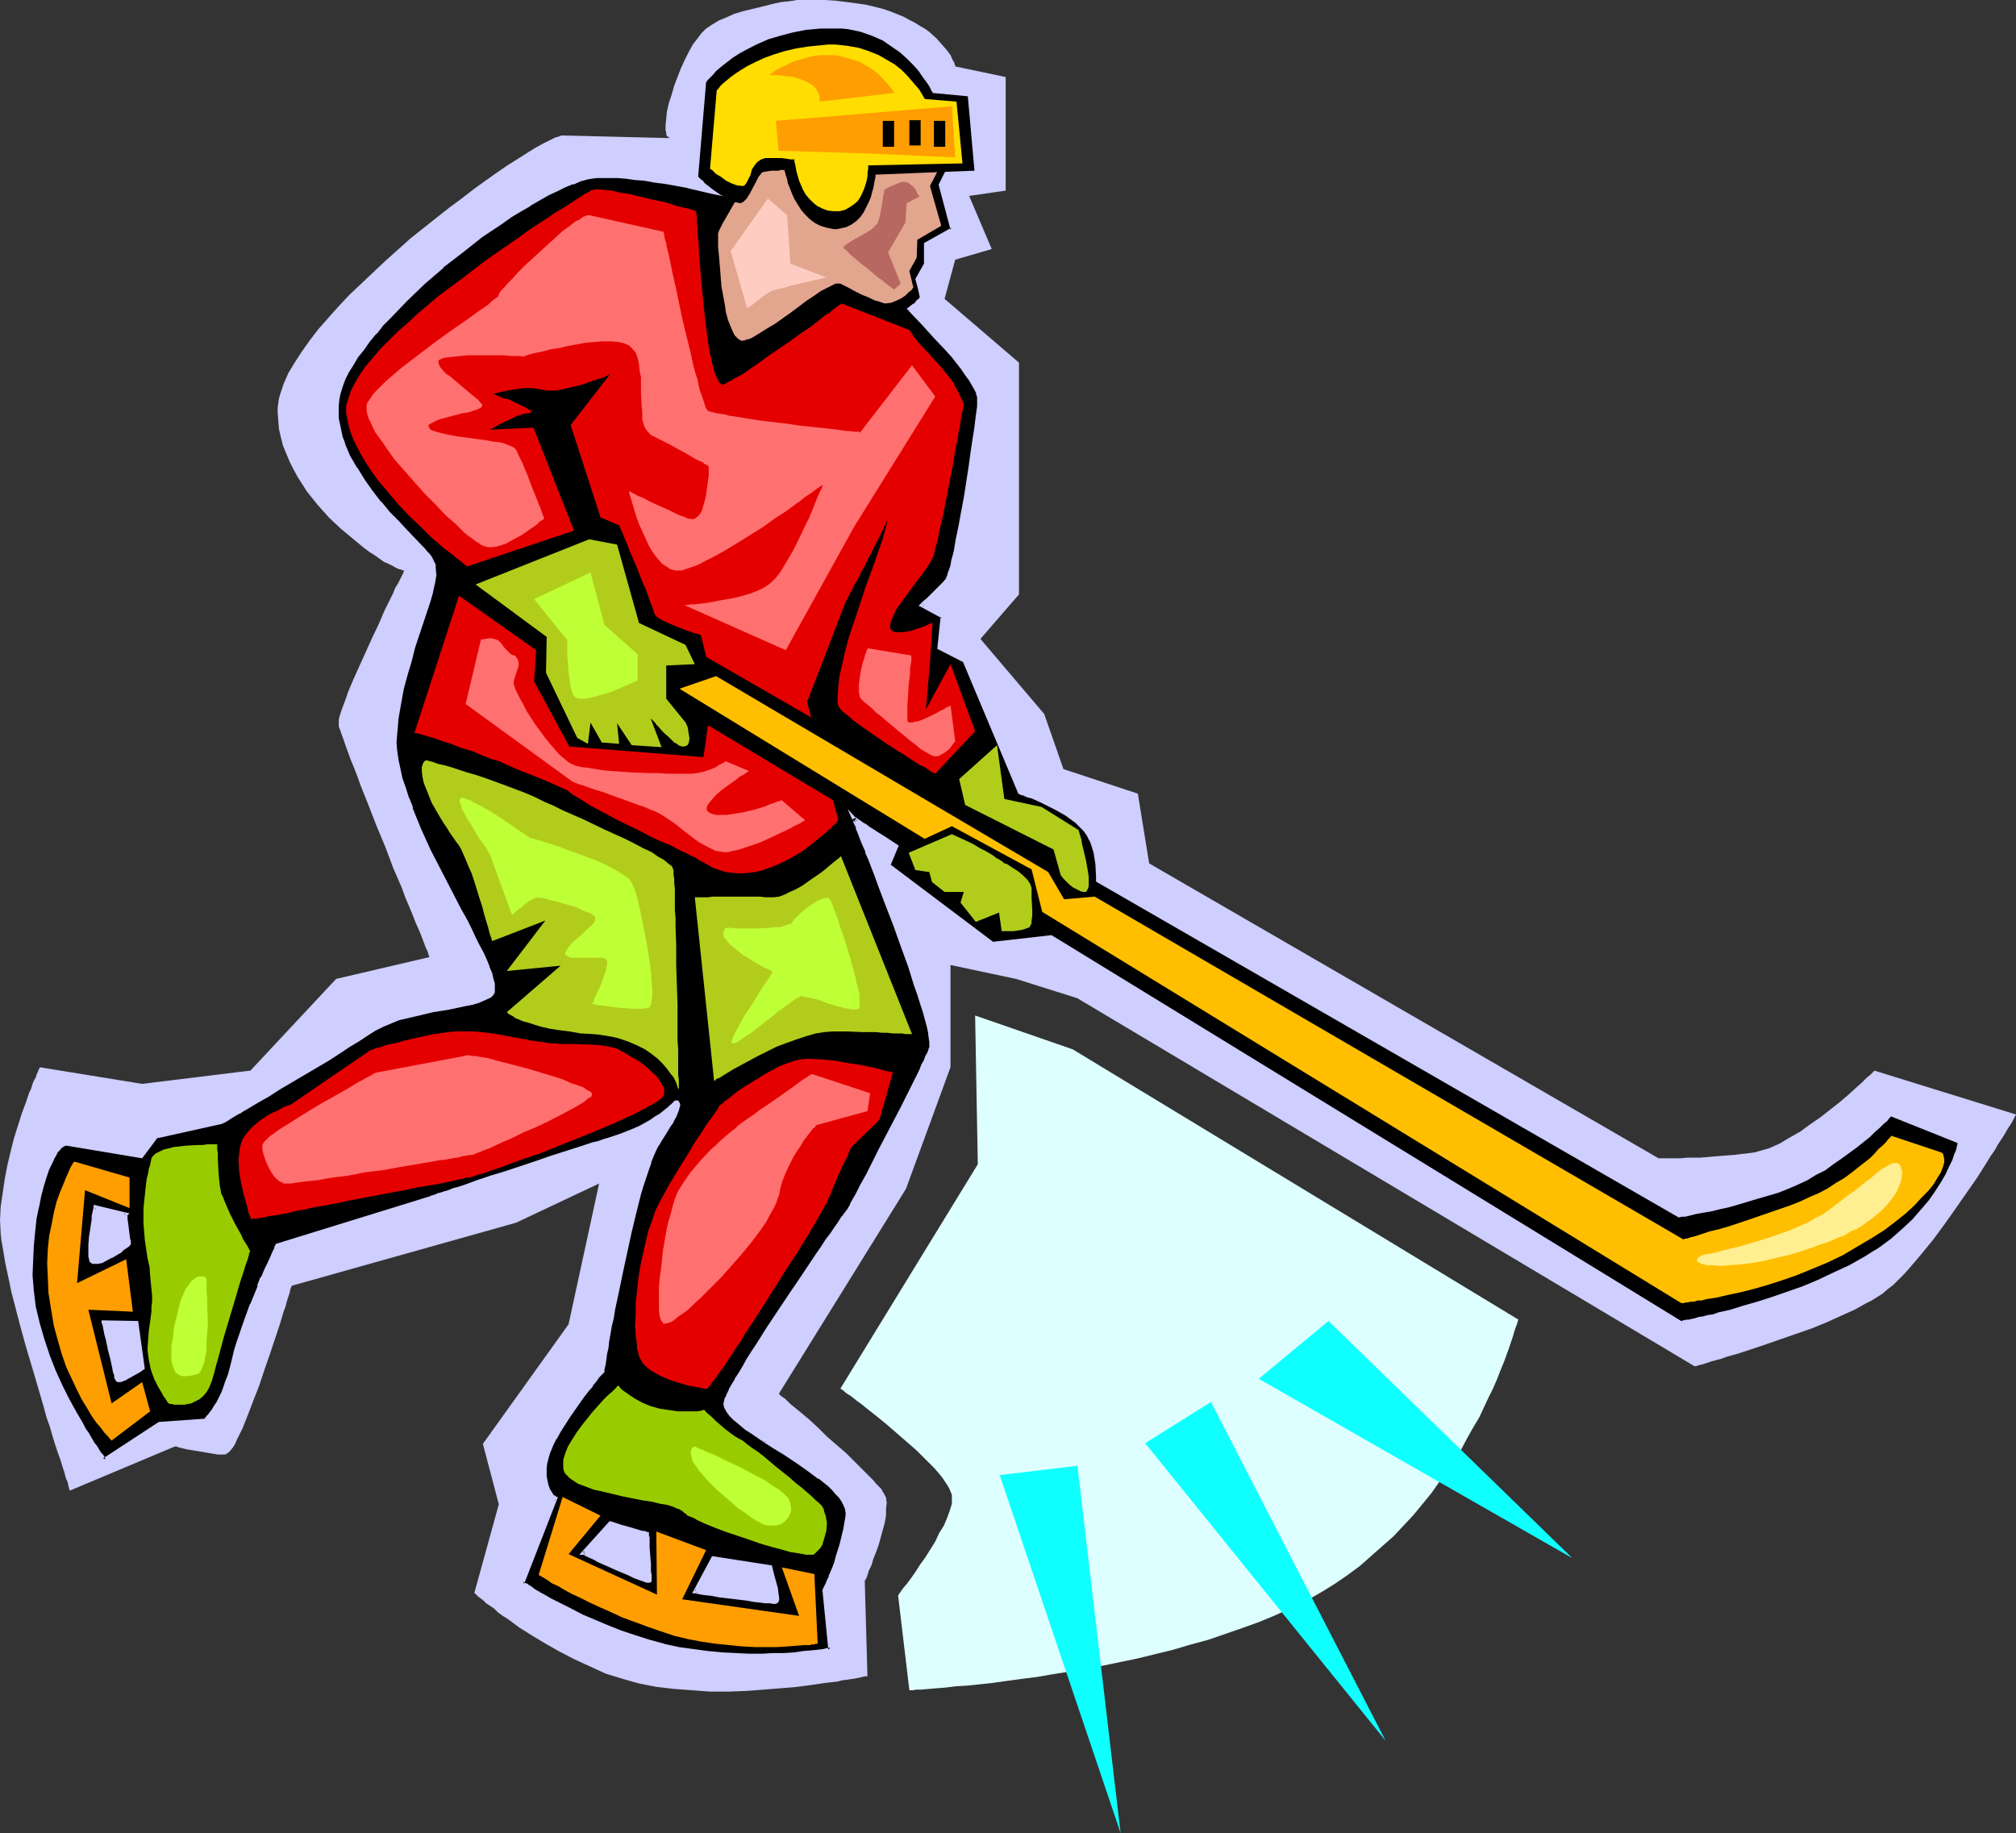 <?xml version="1.0" encoding="UTF-8" standalone="no"?>
<svg
   version="1.0"
   width="129.766mm"
   height="117.988mm"
   id="svg49"
   sodipodi:docname="Ice Hockey 41.wmf"
   xmlns:inkscape="http://www.inkscape.org/namespaces/inkscape"
   xmlns:sodipodi="http://sodipodi.sourceforge.net/DTD/sodipodi-0.dtd"
   xmlns="http://www.w3.org/2000/svg"
   xmlns:svg="http://www.w3.org/2000/svg">
  <rect width="100%" height="100%" fill="#333333" stroke="none"/>
  <sodipodi:namedview
     id="namedview49"
     pagecolor="#ffffff"
     bordercolor="#000000"
     borderopacity="0.25"
     inkscape:showpageshadow="2"
     inkscape:pageopacity="0.0"
     inkscape:pagecheckerboard="0"
     inkscape:deskcolor="#d1d1d1"
     inkscape:document-units="mm" />
  <defs
     id="defs1">
    <pattern
       id="WMFhbasepattern"
       patternUnits="userSpaceOnUse"
       width="6"
       height="6"
       x="0"
       y="0" />
  </defs>
  <path
     style="fill:#ceceff;fill-opacity:1;fill-rule:evenodd;stroke:none"
     d="m 194.728,0 h -0.162 -0.162 -0.485 l -0.97,0.162 -1.131,0.162 -1.616,0.162 -1.616,0.323 -1.939,0.485 -1.939,0.485 -4.04,0.969 -2.101,0.646 -1.778,0.808 -1.939,0.808 -1.616,0.969 -1.454,0.969 -1.131,1.131 -0.97,1.293 -1.131,1.454 -0.97,1.777 -0.97,1.939 -0.97,2.1 -0.808,2.1 -0.808,2.1 -0.646,2.262 -0.646,1.939 -0.485,2.1 -0.162,1.777 -0.162,1.454 v 1.293 l 0.162,0.646 v 0.323 l 0.162,0.485 0.323,0.162 0.323,0.323 h 0.323 l -26.341,-0.646 h -0.323 l -0.323,0.162 -0.485,0.162 -0.646,0.162 -0.646,0.323 -0.646,0.323 -1.616,0.808 -1.778,0.969 -2.101,1.293 -2.262,1.454 -2.586,1.616 -2.586,1.777 -2.747,1.939 -2.909,2.1 -2.909,2.262 -3.07,2.262 -3.07,2.424 -6.302,5.009 -6.141,5.493 -2.909,2.747 -2.909,2.747 -2.909,2.747 -2.586,2.747 -2.586,2.908 -2.424,2.747 -2.101,2.747 -1.939,2.747 -1.778,2.747 -1.454,2.424 -1.131,2.585 -0.808,2.424 -0.323,1.131 -0.162,1.131 -0.162,1.131 v 0.969 l 0.162,2.262 0.162,1.939 0.485,2.1 0.485,1.939 0.808,1.939 0.808,1.939 0.97,1.939 0.97,1.777 1.131,1.777 1.131,1.777 2.586,3.231 2.747,3.07 2.909,2.747 2.909,2.424 2.747,2.262 1.293,0.969 1.293,0.808 1.131,0.808 1.131,0.808 1.131,0.485 0.97,0.485 0.808,0.485 0.808,0.323 0.646,0.162 0.323,0.162 h 0.323 l 0.162,-0.162 v -0.162 0.162 l -0.323,0.323 -0.162,0.485 -0.323,0.646 -0.485,0.969 -0.485,0.969 -0.646,0.969 -0.485,1.293 -0.646,1.293 -1.454,2.908 -1.454,3.393 -1.616,3.393 -3.07,6.786 -1.454,3.231 -1.293,3.07 -0.485,1.454 -0.485,1.293 -0.485,1.293 -0.323,0.969 -0.323,0.969 -0.162,0.808 v 0.646 0.485 0.485 l 0.323,0.808 0.323,0.969 0.485,1.293 0.485,1.454 0.646,1.777 0.646,1.777 0.808,1.939 0.808,2.1 0.808,2.262 0.97,2.424 0.97,2.424 1.939,5.009 2.101,5.009 1.939,5.17 2.101,4.847 0.808,2.262 0.97,2.262 0.808,1.939 0.808,2.1 0.808,1.777 0.646,1.616 0.485,1.293 0.485,1.293 0.485,0.969 0.162,0.646 0.162,0.485 0.162,0.162 -22.786,5.332 -20.846,22.297 -26.341,3.231 -24.886,-4.039 v 0.162 l -0.162,0.162 -0.162,0.323 -0.162,0.485 -0.323,0.646 -0.162,0.646 -0.485,0.808 -0.323,0.808 -0.323,1.131 -0.485,0.969 -0.808,2.424 -0.97,2.585 -0.97,3.07 -0.97,3.07 -0.808,3.231 -0.808,3.393 -0.646,3.393 -0.485,3.393 -0.485,3.231 L 0,296.807 l 0.162,3.231 0.162,1.616 0.323,1.777 0.323,1.939 0.323,1.939 0.485,2.262 0.485,2.262 0.485,2.424 0.646,2.424 1.293,5.009 1.454,5.332 3.07,10.341 1.454,5.009 0.646,2.424 0.808,2.262 0.646,2.262 0.646,2.1 0.646,1.939 0.646,1.777 0.485,1.616 0.485,1.454 0.323,1.293 0.485,1.131 0.162,0.808 0.162,0.646 0.162,0.485 h 0.162 l 25.371,-10.664 h 0.162 0.323 l 0.323,0.162 0.646,0.162 0.646,0.162 0.646,0.162 1.939,0.323 3.878,0.646 1.939,0.323 h 1.778 l 0.323,-0.162 0.485,-0.323 0.485,-0.485 0.646,-0.808 0.485,-0.808 0.485,-1.131 0.646,-1.293 0.646,-1.293 0.646,-1.616 0.646,-1.616 1.293,-3.393 1.454,-3.716 1.293,-3.878 1.293,-3.716 1.293,-3.878 1.131,-3.393 0.485,-1.616 0.485,-1.616 0.485,-1.293 0.323,-1.293 0.323,-0.969 0.323,-0.969 0.162,-0.808 0.162,-0.485 0.162,-0.323 v -0.162 l 54.621,-15.349 20.2,-9.533 -7.434,34.253 -20.846,29.083 3.878,14.703 -5.979,21.651 h 0.162 l 0.162,0.162 0.323,0.323 0.323,0.323 0.646,0.485 0.646,0.485 0.646,0.646 0.97,0.646 0.97,0.646 0.97,0.969 1.131,0.808 1.293,0.808 2.586,1.939 3.07,1.939 3.232,1.939 3.394,1.939 3.717,1.939 3.878,1.777 3.878,1.777 4.202,1.293 4.04,1.131 4.202,0.808 4.202,0.485 4.363,0.323 4.363,0.323 h 4.525 l 4.363,-0.162 4.202,-0.323 4.04,-0.323 3.878,-0.323 3.717,-0.485 3.232,-0.485 1.454,-0.162 1.454,-0.162 1.293,-0.323 1.293,-0.162 1.131,-0.162 0.97,-0.162 0.808,-0.162 0.646,-0.162 0.646,-0.162 h 0.323 0.323 v 0 l -0.646,-22.943 v -0.162 -0.162 l 0.323,-0.485 0.323,-0.808 0.323,-1.131 0.646,-1.293 0.485,-1.616 0.646,-1.616 0.646,-1.777 0.97,-3.555 0.485,-1.777 0.323,-1.777 v -1.616 l 0.162,-1.454 -0.162,-1.293 -0.485,-0.969 -0.323,-0.485 -0.323,-0.646 -0.646,-0.646 -0.646,-0.646 -0.646,-0.808 -0.808,-0.808 -1.778,-1.777 -1.939,-1.939 -2.101,-2.1 -4.686,-4.039 -2.101,-2.1 -2.101,-1.939 -2.101,-1.777 -1.778,-1.454 -0.808,-0.646 -0.646,-0.646 -0.646,-0.646 -0.485,-0.323 -0.485,-0.323 -0.323,-0.323 -0.162,-0.162 v -0.162 l 30.866,-49.764 10.827,-29.568 v -24.882 l 15.998,3.393 14.867,4.686 150.126,89.511 h 0.162 0.323 l 0.323,-0.162 0.646,-0.162 0.646,-0.162 0.97,-0.323 0.97,-0.323 1.131,-0.323 1.293,-0.323 1.293,-0.485 2.909,-0.808 3.394,-1.131 3.394,-1.131 3.717,-1.293 7.434,-2.585 3.555,-1.454 3.555,-1.616 3.232,-1.454 2.909,-1.616 1.293,-0.646 1.293,-0.808 1.293,-0.808 1.293,-1.131 1.293,-0.969 1.293,-1.293 1.454,-1.454 1.293,-1.454 2.747,-3.231 2.909,-3.555 2.747,-3.716 2.747,-3.878 2.586,-3.716 2.586,-3.716 2.262,-3.555 0.97,-1.616 1.131,-1.616 0.808,-1.454 0.97,-1.454 0.808,-1.293 0.646,-1.131 0.646,-0.969 0.485,-0.808 0.323,-0.646 0.323,-0.646 0.162,-0.162 v -0.162 l -34.421,-10.664 v 0 l -0.162,0.162 -0.162,0.162 -0.485,0.485 -0.323,0.323 -0.646,0.485 -0.646,0.646 -0.646,0.646 -1.616,1.454 -1.778,1.616 -2.101,1.777 -2.262,1.777 -2.262,1.777 -2.586,1.777 -2.424,1.777 -2.586,1.454 -2.424,1.454 -2.586,1.131 -2.262,0.646 -1.131,0.323 -1.131,0.162 -4.202,0.485 -4.202,0.323 -1.778,0.162 -1.939,0.162 h -1.778 -1.454 l -1.616,0.162 h -1.293 -1.131 -0.97 -1.939 L 279.568,210.043 l -2.747,-16.965 -18.099,-5.978 -4.686,-13.41 -15.514,-18.258 9.373,-10.825 V 88.218 l -18.099,-15.511 2.586,-9.533 8.888,-2.585 -5.494,-12.926 8.888,-1.293 V 18.742 L 232.381,16.157 V 15.996 15.834 l -0.162,-0.162 v -0.323 l -0.485,-0.808 -0.485,-1.131 -0.97,-1.293 -1.131,-1.293 -1.293,-1.454 -1.778,-1.616 -1.131,-0.808 -1.131,-0.646 -1.293,-0.808 -1.293,-0.646 -1.454,-0.808 -1.616,-0.646 -1.616,-0.646 -1.939,-0.646 -1.939,-0.485 -2.101,-0.485 -2.262,-0.323 L 205.878,0.485 203.293,0.162 200.707,0 h -2.909 z"
     id="path1" />
  <path
     style="fill:#000000;fill-opacity:1;fill-rule:evenodd;stroke:none"
     d="m 173.397,379.047 -4.363,8.24 h 0.323 0.485 l 0.97,0.162 1.131,0.162 1.454,0.162 1.454,0.323 6.949,0.808 1.616,0.323 1.454,0.162 1.293,0.162 1.131,0.162 0.808,0.162 h 0.485 l 0.323,-0.162 0.162,-0.162 v -0.323 -0.485 l -0.162,-1.131 -0.162,-1.131 -0.808,-2.908 -0.323,-1.293 -0.162,-0.969 z m 47.834,-303.916 3.232,3.393 3.07,3.393 2.909,3.07 1.454,1.616 1.131,1.616 1.131,1.293 1.131,1.454 0.808,1.293 0.808,1.293 0.485,1.131 0.485,0.969 0.323,0.808 v 0.808 0.808 l -0.162,0.969 v 0.969 l -0.162,1.131 -0.162,1.293 -0.162,1.454 -0.485,3.07 -0.485,3.393 -0.485,3.393 -1.131,7.271 -0.646,3.555 -0.646,3.393 -0.646,3.231 -0.485,2.908 -0.323,1.293 -0.323,1.131 -0.323,1.131 -0.162,0.969 -0.323,0.808 -0.162,0.646 -0.162,0.485 -0.162,0.323 -0.97,0.969 -0.97,1.131 -1.939,1.939 -0.97,0.969 -0.808,0.646 -0.323,0.323 -0.162,0.162 -0.162,0.162 h -0.162 l 5.171,2.908 -0.808,7.594 6.141,2.908 13.413,32.153 0.162,0.162 h 0.323 l 0.485,0.323 0.808,0.162 0.97,0.323 0.97,0.485 1.293,0.485 1.131,0.485 2.586,1.293 2.586,1.616 2.424,1.777 1.131,0.969 0.97,0.969 0.808,1.131 0.808,1.293 0.485,1.454 0.485,1.454 0.485,3.07 0.162,2.908 v 1.454 1.293 l -0.162,1.293 -0.162,1.131 v 0.808 l -0.162,0.646 v 0.485 0.162 h -0.162 -0.485 l -0.808,0.323 -0.97,0.162 -1.131,0.162 -1.293,0.323 -2.909,0.646 -3.232,0.485 -3.232,0.323 -1.293,0.323 h -1.293 -1.131 -0.97 l -0.646,-0.162 -0.808,-0.323 -1.131,-0.485 -1.293,-0.646 -1.616,-0.808 -1.616,-0.969 -1.778,-0.969 -1.939,-1.131 -1.939,-1.293 -2.101,-1.131 -4.363,-2.747 -4.202,-2.585 -4.202,-2.747 -2.586,-1.616 -2.262,-1.454 -2.101,-1.454 -0.97,-0.485 -0.808,-0.646 -0.97,-0.485 -0.646,-0.485 -0.646,-0.485 -0.485,-0.323 -0.323,-0.162 -0.323,-0.162 -0.162,-0.162 -0.162,-0.162 0.162,0.162 0.162,0.485 0.323,0.646 0.323,0.969 0.485,1.131 0.485,1.293 0.646,1.616 0.646,1.777 0.808,1.777 0.808,2.1 0.808,2.1 0.808,2.262 1.778,4.686 1.939,5.009 1.778,5.009 1.778,4.847 1.454,4.686 0.808,2.262 0.646,2.1 0.485,1.939 0.646,1.939 0.323,1.616 0.323,1.454 0.323,1.454 0.162,0.969 v 0.969 l -0.162,0.646 -0.162,0.646 -0.323,0.646 -0.323,0.808 -0.485,0.969 -0.485,1.131 -0.646,1.293 -0.646,1.293 -0.646,1.454 -1.616,3.07 -1.616,3.231 -3.555,6.786 -1.616,3.393 -1.778,3.231 -1.454,2.908 -0.808,1.454 -0.646,1.131 -0.485,1.293 -0.646,0.969 -0.485,0.969 -0.323,0.646 -0.323,0.646 -0.323,0.485 -0.162,0.323 -0.162,0.162 -0.162,0.323 -0.323,0.646 -0.646,0.808 -0.646,0.808 -0.646,1.131 -0.97,1.293 -0.97,1.293 -0.97,1.616 -1.131,1.616 -1.293,1.777 -1.131,1.777 -2.747,3.878 -2.747,4.039 -5.333,8.24 -2.586,4.039 -1.293,1.939 -1.131,1.777 -0.97,1.777 -0.97,1.454 -0.808,1.616 -0.808,1.293 -0.808,1.293 -0.485,0.969 -0.323,0.969 -0.323,0.646 v 0.646 l 0.162,0.646 0.162,0.646 0.485,0.808 0.646,0.646 0.808,0.808 0.808,0.646 0.97,0.969 1.131,0.646 1.131,0.808 2.586,1.939 2.747,1.777 3.07,1.777 2.747,1.939 2.909,1.777 2.586,1.939 2.424,1.939 0.97,0.969 0.808,0.969 0.808,0.969 0.646,0.969 0.485,0.969 0.485,0.808 0.162,0.969 v 0.969 l -0.646,3.555 -0.808,3.231 -0.97,3.07 -0.485,1.454 -0.485,1.293 -0.323,1.131 -0.485,1.131 -0.485,0.808 -0.323,0.808 -0.323,0.646 -0.162,0.485 -0.162,0.323 1.454,14.541 h -0.162 -0.323 -0.323 l -0.808,0.323 h -1.454 l -1.616,0.323 -1.939,0.162 -2.101,0.162 -2.424,0.323 h -2.747 l -2.747,0.162 h -3.07 l -3.232,-0.162 -3.394,-0.162 -3.394,-0.323 -3.555,-0.485 -3.555,-0.485 -3.717,-0.808 -3.555,-0.969 -3.555,-1.131 -3.394,-1.131 -3.232,-1.293 -3.07,-1.454 -3.07,-1.293 -2.747,-1.293 -2.586,-1.293 -2.262,-1.293 -1.939,-1.131 -0.97,-0.485 -0.808,-0.485 -0.646,-0.485 -0.646,-0.323 -0.646,-0.323 -0.485,-0.323 -0.323,-0.162 -0.323,-0.323 h -0.162 l 8.08,-20.681 -0.162,-0.162 -0.485,-0.323 -0.485,-0.646 -0.646,-1.131 -0.323,-0.646 -0.162,-0.646 -0.162,-0.808 -0.162,-0.969 v -0.969 -1.131 l 0.162,-1.293 0.323,-1.293 0.485,-1.454 0.646,-1.616 0.97,-1.616 0.97,-1.777 2.101,-3.393 2.424,-3.393 1.131,-1.616 1.131,-1.293 0.97,-1.454 0.97,-0.969 0.646,-0.969 0.646,-0.808 0.323,-0.323 0.162,-0.162 v -0.162 l 0.162,-0.323 v -0.646 l 0.162,-0.808 0.162,-1.131 0.323,-1.293 0.162,-1.454 0.323,-1.616 0.323,-1.777 0.323,-1.777 0.323,-2.1 0.323,-2.1 0.97,-4.524 0.97,-4.686 2.101,-9.694 1.131,-4.686 1.293,-4.524 0.646,-2.1 0.485,-1.939 0.646,-1.939 0.646,-1.616 0.646,-1.616 0.646,-1.454 0.646,-1.293 0.646,-1.131 1.131,-1.777 0.97,-1.454 0.808,-1.293 0.485,-1.131 0.485,-0.808 0.323,-0.808 0.162,-0.646 v -0.323 l 0.162,-0.323 -0.162,-0.323 -0.162,-0.323 h -0.323 l -0.162,0.162 -0.162,0.162 -0.323,0.323 -0.323,0.323 -0.646,0.485 -0.646,0.485 -0.646,0.646 -0.97,0.646 -0.97,0.808 -1.131,0.646 -1.293,0.808 -1.293,0.646 -1.616,0.646 -1.616,0.808 -1.778,0.646 -1.778,0.646 -0.97,0.323 -1.131,0.323 -1.293,0.323 -1.454,0.485 -1.454,0.485 -1.616,0.485 -3.394,1.131 -3.555,1.131 -3.717,1.131 -7.434,2.585 -3.555,1.131 -3.394,1.131 -3.07,0.969 -1.454,0.646 -1.293,0.323 -1.293,0.485 -0.97,0.323 -0.97,0.323 -0.808,0.162 -0.646,0.323 -0.485,0.162 h -0.162 -0.162 l -37.491,11.633 v 0.162 0.162 l -0.162,0.162 -0.162,0.323 -0.485,0.969 -0.485,1.131 -0.646,1.454 -0.808,1.777 -0.808,1.777 -0.808,2.1 -1.778,4.362 -1.778,4.686 -1.454,4.686 -0.646,2.1 -0.485,2.1 -0.485,1.939 -0.646,1.777 -0.485,1.616 -0.485,1.454 -0.646,1.293 -0.485,1.293 -0.646,0.969 -0.646,0.969 -0.485,0.808 -0.485,0.808 -0.323,0.485 -0.485,0.485 -0.323,0.323 -0.162,0.323 h -0.162 v 0.162 l -11.312,0.808 -13.251,8.886 v -0.162 l -0.162,-0.162 -0.323,-0.323 -0.323,-0.485 -0.323,-0.646 -0.485,-0.646 -0.485,-0.808 -0.646,-0.969 -0.646,-0.969 -0.808,-1.131 -0.646,-1.293 -0.808,-1.293 -1.616,-2.747 -1.616,-3.07 -1.778,-3.393 -1.616,-3.555 -1.454,-3.716 -1.293,-3.878 -1.131,-3.878 -0.97,-4.039 -0.485,-3.878 -0.162,-2.1 v -1.939 -3.878 l 0.162,-3.555 0.323,-3.231 0.485,-3.231 0.485,-2.908 0.485,-2.585 0.646,-2.424 0.646,-2.1 0.808,-1.939 0.646,-1.616 0.808,-1.454 0.646,-1.131 0.646,-0.969 0.808,-0.485 0.485,-0.485 h 0.646 l 18.099,3.231 3.717,-5.009 15.837,-3.393 v -0.162 l 0.162,-0.162 0.323,-0.162 0.646,-0.162 0.485,-0.485 0.808,-0.323 0.808,-0.485 0.808,-0.646 1.131,-0.485 0.97,-0.646 2.424,-1.454 2.586,-1.616 2.909,-1.616 11.635,-7.109 2.747,-1.616 2.586,-1.616 2.262,-1.454 0.97,-0.646 0.97,-0.646 1.939,-1.131 1.939,-0.969 1.939,-0.969 2.101,-0.646 4.04,-1.131 4.202,-0.969 4.04,-0.646 3.555,-0.808 1.778,-0.323 1.616,-0.485 1.454,-0.485 1.293,-0.646 0.485,-0.485 0.323,-0.646 0.162,-0.808 -0.162,-1.131 -0.162,-1.131 -0.485,-1.293 -0.485,-1.454 -0.808,-1.616 -0.646,-1.777 -0.97,-1.939 -0.97,-1.939 -1.131,-2.1 -1.131,-2.262 -1.131,-2.262 -2.586,-4.686 -2.424,-4.847 -2.586,-5.009 -2.262,-5.17 -2.101,-5.009 -0.97,-2.424 -0.808,-2.585 -0.646,-2.262 -0.646,-2.424 -0.485,-2.262 -0.323,-2.1 v -2.1 -2.1 l 0.323,-3.716 0.646,-3.878 0.646,-3.555 0.97,-3.555 0.97,-3.231 0.97,-3.231 0.97,-3.07 0.97,-2.908 0.97,-2.585 0.646,-2.585 0.808,-2.262 0.323,-2.1 0.323,-1.939 v -1.777 l -0.162,-0.646 -0.162,-0.646 -0.323,-0.646 -0.323,-0.646 -0.485,-0.485 -0.646,-0.646 -0.646,-0.808 -0.646,-0.646 -1.616,-1.777 -1.939,-1.939 -1.939,-2.1 -2.262,-2.262 -2.101,-2.585 -2.101,-2.585 -2.101,-2.747 -1.778,-2.908 -1.616,-3.07 -1.293,-3.07 -0.485,-1.454 -0.485,-1.616 -0.323,-1.616 -0.162,-1.454 -0.162,-1.616 v -1.616 l 0.162,-1.454 0.323,-1.616 0.646,-1.616 0.646,-1.777 0.808,-1.616 1.131,-1.939 1.131,-1.777 1.454,-1.939 1.454,-1.939 1.616,-1.939 1.616,-2.1 1.939,-1.939 3.878,-4.039 4.363,-4.201 4.525,-3.878 4.686,-3.716 4.686,-3.716 4.848,-3.231 2.424,-1.616 2.262,-1.454 2.262,-1.454 2.262,-1.293 2.101,-1.131 2.262,-1.131 1.939,-0.808 1.939,-0.808 1.939,-0.808 1.616,-0.485 1.131,-0.162 1.131,-0.162 h 1.616 1.616 l 1.939,0.162 h 1.939 l 2.262,0.323 2.424,0.323 2.424,0.323 2.586,0.323 5.333,0.969 5.494,1.293 5.494,1.293 0.323,-2.262 0.323,-2.424 0.323,-2.585 0.323,-2.747 0.323,-0.969 0.323,-0.969 0.808,-0.969 0.808,-0.808 0.97,-0.969 1.293,-0.808 1.454,-0.808 1.454,-0.646 1.616,-0.808 1.939,-0.646 1.778,-0.646 1.939,-0.485 2.101,-0.485 2.101,-0.485 4.525,-0.646 4.363,-0.162 h 2.262 2.262 l 2.262,0.162 2.101,0.323 2.101,0.485 2.101,0.485 1.939,0.646 1.939,0.646 1.778,0.969 1.778,0.969 1.454,1.131 1.293,1.293 1.293,1.454 1.131,1.616 -4.202,8.24 2.747,10.825 -6.302,3.716 v 4.847 l -2.262,3.716 0.646,2.262 0.485,2.1 -0.162,0.323 -0.162,0.323 -0.485,0.323 -0.323,0.485 -0.485,0.323 z M 30.704,295.514 23.27,293.575 v 0.162 0.323 l -0.162,0.485 -0.162,0.646 -0.162,0.808 -0.162,0.808 -0.323,1.939 -0.162,2.1 -0.162,2.1 v 2.585 0.646 l 0.323,0.485 0.323,0.323 0.485,0.162 0.646,-0.162 0.808,-0.162 0.646,-0.323 1.778,-0.808 1.616,-1.131 0.808,-0.485 0.646,-0.485 0.646,-0.323 0.323,-0.323 0.323,-0.323 h 0.162 v -0.162 l -0.162,-0.162 v -0.323 l -0.162,-0.485 v -1.131 l -0.323,-1.293 -0.162,-1.293 v -1.293 -0.323 l -0.162,-0.323 v -0.323 z m 2.586,26.336 -8.08,-0.162 0.162,0.485 0.162,0.646 0.162,0.808 0.162,0.969 0.323,0.969 0.485,2.424 0.646,2.424 0.485,2.262 0.162,0.969 0.162,0.808 0.162,0.646 0.162,0.485 0.162,0.162 0.162,0.162 0.646,-0.162 0.646,-0.162 0.97,-0.485 1.939,-1.131 0.97,-0.646 0.808,-0.485 z m 115.059,48.633 -6.464,7.432 h 0.162 l 0.646,0.323 0.646,0.323 1.131,0.485 1.293,0.646 1.293,0.485 3.07,1.454 2.909,1.293 1.293,0.485 1.293,0.485 0.97,0.323 0.808,0.323 h 0.485 0.162 v -0.808 -0.646 -0.646 l -0.162,-1.939 -0.162,-1.939 v -2.1 l -0.162,-0.808 v -0.808 -0.646 l -0.162,-0.646 v -0.323 l -0.323,-0.162 -0.485,-0.162 -0.485,-0.162 -1.454,-0.323 -1.778,-0.485 -1.616,-0.485 -1.454,-0.485 -0.646,-0.162 -0.323,-0.162 h -0.323 z"
     id="path2" />
  <path
     style="fill:#ceceff;fill-opacity:1;fill-rule:evenodd;stroke:none"
     d="m 173.235,378.562 -4.848,9.048 h 0.97 -0.162 l 0.485,0.162 h 0.162 l 0.808,0.162 1.131,0.162 1.454,0.162 1.616,0.323 6.787,0.808 1.778,0.323 1.454,0.162 1.293,0.162 h 1.131 l 0.808,0.162 h 0.485 l 0.485,-0.162 0.323,-0.323 0.162,-0.485 v -0.485 l -0.162,-1.131 -0.162,-1.293 v 0 l -0.808,-2.908 -0.323,-1.293 v 0 l -0.323,-1.293 -14.544,-2.262 0.162,0.969 13.898,2.1 -0.323,-0.323 0.162,0.969 v 0.162 l 0.323,1.293 0.808,2.747 v 0 l 0.323,1.293 v 1.131 -0.162 0.485 0 0.323 l 0.162,-0.323 -0.162,0.162 0.162,-0.162 -0.323,0.162 h 0.162 -0.485 0.162 l -0.808,-0.162 -1.131,-0.162 -1.293,-0.162 -1.616,-0.162 -1.616,-0.162 -6.949,-0.969 -1.454,-0.323 -1.454,-0.162 h -1.131 l -0.808,-0.162 v 0 l -0.646,-0.162 h -0.323 l 0.485,0.646 4.363,-8.24 -0.485,0.323 z"
     id="path3" />
  <path
     style="fill:#ceceff;fill-opacity:1;fill-rule:evenodd;stroke:none"
     d="m 220.584,75.131 3.555,3.716 3.07,3.393 2.909,3.07 v 0 l 1.454,1.616 1.131,1.454 v 0 l 1.131,1.454 0.97,1.454 0.97,1.293 0.646,1.131 v 0 l 0.646,1.131 0.485,0.969 -0.162,-0.162 0.323,0.969 v 0 0.646 -0.162 0.808 0.162 0.969 -0.162 l -0.162,1.131 -0.162,1.131 -0.162,1.293 -0.162,1.454 -0.485,3.07 -0.485,3.231 -0.485,3.555 -1.131,7.271 -0.646,3.393 -0.646,3.555 -0.646,3.07 -0.485,2.908 v 0 l -0.323,1.293 -0.323,1.131 -0.162,1.131 -0.323,0.969 -0.323,0.808 -0.162,0.646 -0.162,0.485 v -0.162 l -0.162,0.323 h 0.162 l -0.808,0.969 -1.131,1.131 -1.939,1.939 -0.97,0.969 -0.808,0.646 v 0 l -0.323,0.323 v 0 l -0.808,0.808 5.656,3.07 -0.323,-0.323 -0.808,7.755 6.302,3.231 -0.162,-0.323 13.574,32.314 0.323,0.162 v 0 l 0.323,0.162 0.646,0.162 0.646,0.323 0.97,0.323 -0.162,-0.162 1.131,0.485 1.131,0.485 1.293,0.646 2.586,1.293 v 0 l 2.586,1.454 2.424,1.777 v 0 l 0.97,0.969 0.97,0.969 v 0 l 0.808,1.131 0.646,1.293 v -0.162 l 0.485,1.293 0.485,1.616 v -0.162 l 0.485,3.07 v 0 l 0.162,2.908 v 1.454 1.293 l -0.162,1.293 v -0.162 1.131 l -0.162,0.969 -0.162,0.646 v 0.323 0.323 l 0.323,-0.485 h -0.162 v 0 l -0.485,0.162 v 0 l -0.646,0.162 v 0 l -0.97,0.162 h -0.162 l -1.131,0.323 h 0.162 l -1.454,0.162 -2.909,0.646 -3.232,0.485 -3.07,0.485 -1.454,0.162 h 0.162 -1.293 l -1.131,0.162 v 0 l -0.97,-0.162 -0.646,-0.162 0.162,0.162 -0.808,-0.485 -1.131,-0.485 -1.293,-0.646 -1.454,-0.646 -1.616,-0.969 h -0.162 l -1.778,-1.131 -1.939,-0.969 h 0.162 l -1.939,-1.293 -2.262,-1.293 -4.202,-2.585 -4.363,-2.747 -4.04,-2.585 -2.586,-1.616 -2.424,-1.616 -2.101,-1.293 -0.97,-0.646 -0.808,-0.485 -0.808,-0.646 -0.646,-0.323 -0.646,-0.485 -0.485,-0.323 v 0 l -0.485,-0.323 v 0 l -0.162,-0.162 -0.323,-0.162 0.162,0.162 -1.939,-2.1 1.131,2.585 0.323,0.485 h -0.162 l 0.323,0.646 v 0 l 0.485,0.969 h -0.162 l 0.485,1.131 v 0 l 0.485,1.293 v 0 l 0.646,1.616 0.808,1.777 h -0.162 l 0.808,1.777 v 0 l 0.808,2.1 v 0 l 0.808,2.1 v 0 l 0.808,2.262 1.778,4.686 1.939,5.009 1.778,5.009 1.778,4.847 1.454,4.686 0.808,2.262 0.646,2.1 0.646,1.939 0.485,1.777 0.485,1.777 v 0 l 0.323,1.454 0.162,1.293 0.162,1.131 v 0.808 0 0.646 -0.162 l -0.323,0.646 0.162,-0.162 -0.323,0.808 -0.485,0.808 -0.323,0.969 -0.646,1.131 -0.485,1.293 -0.646,1.293 -2.262,4.524 -1.616,3.231 -3.555,6.786 -1.778,3.393 -1.616,3.231 -1.454,2.908 -0.808,1.454 -0.646,1.131 -0.646,1.293 -0.485,0.969 -0.485,0.808 -0.808,1.454 -0.162,0.485 -0.323,0.485 v 0 l -0.162,0.323 v 0 l -0.97,1.293 -0.646,0.808 -0.808,1.293 -0.808,1.131 -0.97,1.454 -1.131,1.454 -1.131,1.777 -1.131,1.616 -1.293,1.939 -2.586,3.878 -2.747,4.039 -5.494,8.24 -2.424,3.878 -1.293,1.939 -1.131,1.777 -0.97,1.777 -0.97,1.616 -0.97,1.454 v 0.162 l -0.808,1.293 v 0 l -0.646,1.131 v 0.162 l -0.485,0.969 -0.323,0.808 -0.162,0.162 -0.162,0.646 -0.162,0.808 0.162,0.808 0.323,0.646 v 0 l 0.485,0.808 0.646,0.808 0.808,0.808 0.808,0.646 v 0 l 1.131,0.969 v 0 l 0.97,0.808 1.293,0.808 2.586,1.777 3.232,0.969 -2.747,-1.777 -2.586,-1.777 -1.131,-0.808 -1.131,-0.808 v 0.162 l -0.97,-0.969 v 0 l -0.808,-0.646 -0.808,-0.808 -0.646,-0.646 v 0 l -0.323,-0.808 v 0.162 l -0.323,-0.646 v 0 -0.485 0 -0.646 0.162 l 0.323,-0.808 -0.162,0.162 0.485,-0.969 0.485,-0.969 v 0 l 0.646,-1.131 v -0.162 l 0.808,-1.293 v 0 l 0.808,-1.454 0.97,-1.616 1.131,-1.777 1.131,-1.777 1.131,-1.939 2.586,-3.878 5.494,-8.24 2.747,-4.039 2.586,-3.878 1.293,-1.939 1.131,-1.616 1.131,-1.777 1.131,-1.454 0.808,-1.454 0.97,-1.131 0.808,-1.131 0.646,-0.969 0.808,-1.293 v 0 l 0.323,-0.323 0.162,-0.646 0.323,-0.323 0.646,-1.454 0.646,-0.969 0.485,-0.969 0.646,-1.293 0.646,-1.131 0.646,-1.454 1.616,-2.908 1.616,-3.231 1.778,-3.393 3.555,-6.786 1.454,-3.231 2.262,-4.524 0.646,-1.293 0.646,-1.131 0.485,-1.131 0.485,-0.969 0.485,-0.969 0.323,-0.646 v -0.162 l 0.162,-0.485 v -0.162 l 0.162,-0.646 -0.162,-0.969 v -1.131 l -0.323,-1.293 -0.323,-1.454 v 0 l -0.485,-1.777 -0.485,-1.939 -0.485,-1.939 -0.646,-2.1 -0.808,-2.262 -1.616,-4.686 -1.778,-4.847 -1.778,-5.009 -1.778,-5.009 -1.778,-4.686 -0.808,-2.262 v 0 l -0.97,-2.1 v 0 l -0.808,-2.1 v 0 l -0.646,-1.777 v 0 l -0.808,-1.777 -0.646,-1.616 h 0.162 l -0.646,-1.293 v 0 l -0.323,-1.131 h -0.162 l -0.323,-0.969 v 0 l -0.162,-0.646 h -0.162 l -0.162,-0.485 v -0.162 l -0.808,0.485 0.162,0.162 0.162,0.162 0.323,0.162 v 0 l 0.485,0.323 v 0 l 0.485,0.323 0.485,0.323 0.808,0.485 0.808,0.485 0.808,0.646 0.97,0.646 2.101,1.293 2.424,1.616 2.586,1.616 4.04,2.585 4.363,2.747 4.202,2.585 2.101,1.293 2.101,1.131 v 0 l 1.939,1.131 1.778,0.969 v 0 l 1.616,0.969 1.454,0.808 1.454,0.646 0.97,0.485 0.97,0.485 0.808,0.162 h 0.808 0.162 1.131 l 1.293,-0.162 v 0 l 1.454,-0.162 3.07,-0.485 3.232,-0.485 2.909,-0.485 1.293,-0.323 h 0.162 l 1.131,-0.162 v 0 l 0.97,-0.323 v 0 l 0.808,-0.162 h -0.162 0.485 l 0.485,-0.162 0.162,-0.485 v 0 -0.485 l 0.162,-0.485 v -0.969 l 0.162,-1.131 v 0 -1.293 -1.293 l 0.162,-1.454 -0.162,-2.908 V 210.043 l -0.646,-3.07 v 0 l -0.323,-1.454 -0.646,-1.454 -0.646,-1.293 -0.808,-1.131 -0.162,-0.162 -0.97,-0.969 -1.131,-0.969 v 0 l -2.424,-1.777 -2.586,-1.616 h -0.162 l -2.586,-1.293 -1.131,-0.485 -1.131,-0.646 -1.131,-0.323 -0.162,-0.162 -0.808,-0.323 -0.808,-0.162 -0.485,-0.162 -0.323,-0.162 v 0 h -0.162 l 0.162,0.162 -13.413,-32.314 -6.302,-3.07 0.162,0.485 0.97,-7.917 -5.333,-2.908 v 0.646 l 0.485,-0.323 h -0.162 l 0.323,-0.323 h 0.162 l 0.808,-0.646 0.808,-0.969 2.101,-1.939 0.97,-1.131 0.97,-0.969 v 0 l 0.162,-0.485 0.323,-0.485 0.162,-0.646 0.323,-0.808 0.162,-0.969 0.323,-1.131 0.162,-1.131 0.323,-1.454 v 0 l 0.646,-2.908 0.485,-3.07 0.646,-3.555 0.646,-3.555 1.131,-7.271 0.646,-3.393 0.485,-3.393 0.485,-3.07 0.162,-1.293 0.162,-1.293 v -1.131 l 0.162,-1.131 v 0 -0.969 0 l 0.162,-0.808 v -0.162 l -0.162,-0.646 -0.162,-0.969 v -0.162 l -0.485,-0.969 -0.646,-1.131 v 0 l -0.808,-1.293 -0.808,-1.131 -0.97,-1.454 -1.131,-1.454 h -0.162 l -1.131,-1.454 -1.454,-1.616 v -0.162 l -2.909,-3.07 -3.07,-3.393 -3.232,-3.393 -0.162,0.808 z"
     id="path4" />
  <path
     style="fill:#ceceff;fill-opacity:1;fill-rule:evenodd;stroke:none"
     d="m 185.193,350.449 2.747,1.777 2.909,1.777 2.909,1.939 2.747,1.939 2.586,1.939 v -0.162 l 2.424,1.939 v 0 l 0.97,0.969 0.808,0.969 v 0 l 0.808,0.808 v 0 l 0.646,0.969 v 0 l 0.485,0.969 0.323,0.808 v 0 l 0.162,0.969 v -0.162 0.969 -0.162 l -0.646,3.716 v -0.162 l -0.808,3.393 -0.97,3.07 -0.323,1.293 v 0 l -0.485,1.293 v 0 l -0.485,1.131 v 0 l -0.485,1.131 0.162,-0.162 -0.485,0.969 -0.323,0.808 -0.323,0.646 -0.162,0.323 -0.162,0.323 h 0.162 l -0.323,0.162 1.454,14.703 0.485,-0.485 h -0.162 l -0.162,0.162 0.162,-0.162 h -0.323 l -1.293,0.323 -1.293,0.162 -1.616,0.162 -1.939,0.162 -2.101,0.323 -2.424,0.162 v 0 h -2.747 l -2.747,0.162 h -3.07 l -3.232,-0.162 -3.394,-0.162 h 0.162 l -3.555,-0.323 -3.555,-0.485 -3.555,-0.485 -3.717,-0.808 h 0.162 l -3.555,-0.969 -3.555,-1.131 -3.394,-1.131 v 0 l -3.232,-1.293 v 0 l -3.07,-1.293 -3.07,-1.293 -2.747,-1.454 -2.586,-1.293 -2.262,-1.131 -1.939,-1.131 -0.97,-0.485 h 0.162 l -0.97,-0.485 -0.646,-0.485 -0.646,-0.485 v 0 l -0.646,-0.323 h 0.162 l -0.485,-0.323 h -0.162 l -0.323,-0.162 v 0 l -0.162,-0.162 h -0.162 v 0 0 l 0.162,0.485 8.242,-21.166 h -0.646 0.323 l -0.646,-0.485 v 0.162 l -0.485,-0.808 v 0 l -0.646,-0.969 0.162,0.162 -0.323,-0.808 -0.162,-0.646 -0.162,-0.808 v 0 l -0.162,-0.808 v 0 -0.969 -1.131 0 l 0.162,-1.293 v 0.162 l 0.323,-1.293 0.485,-1.616 v 0.162 l 0.646,-1.616 0.808,-1.616 v 0.162 l 0.97,-1.777 2.262,-3.555 2.262,-3.231 1.131,-1.616 1.131,-1.454 1.131,-1.293 h -0.162 l 0.97,-1.131 0.646,-0.969 0.646,-0.646 v 0 l 0.323,-0.323 0.323,-0.323 v -0.323 0 -0.323 l 0.162,-0.646 0.162,-0.808 0.162,-1.131 0.162,-1.293 0.323,-1.293 0.162,-1.616 0.323,-1.777 0.323,-1.939 0.485,-1.939 0.323,-2.1 0.97,-4.524 0.97,-4.686 2.101,-9.694 v 0 l 1.131,-4.686 1.131,-4.524 0.646,-2.1 0.646,-1.939 0.646,-1.939 0.646,-1.777 -0.162,0.162 0.646,-1.616 0.646,-1.454 0.646,-1.293 v 0.162 l 0.646,-1.131 1.131,-1.777 0.97,-1.616 0.808,-1.131 v -0.162 l 0.646,-1.131 0.323,-0.808 0.323,-0.808 v 0 l 0.162,-0.646 0.162,-0.485 v -0.323 l -0.162,-0.485 -0.323,-0.485 h -0.808 l -0.97,0.969 -0.646,0.485 h 0.162 l -0.646,0.485 -0.808,0.646 v 0 l -0.808,0.646 -1.131,0.646 -1.131,0.808 -1.131,0.646 v 0 l -1.454,0.808 -1.454,0.646 -1.616,0.646 v 0 l -1.616,0.646 -1.939,0.646 -0.97,0.323 -1.131,0.323 -1.293,0.485 -1.454,0.323 -1.454,0.485 -1.454,0.485 -7.11,2.262 -3.717,1.293 -7.272,2.424 -3.717,1.131 -3.394,1.131 -3.07,1.131 -1.454,0.485 -1.293,0.323 -1.131,0.485 -1.131,0.323 -0.97,0.323 -0.808,0.162 v 0.162 l -0.646,0.162 v 0 l -0.485,0.162 h -0.162 l -0.162,0.162 v 0 l -37.653,11.633 -0.162,0.485 0.162,-0.162 -0.323,0.323 v 0.323 l -0.485,0.969 -0.485,1.131 -0.646,1.454 -0.808,1.616 -0.808,1.939 h -0.162 l -0.808,2.1 h 0.162 l -1.778,4.362 -0.162,0.162 -1.616,4.524 -1.616,4.686 -0.646,2.1 -0.485,2.1 -0.485,1.939 -0.485,1.777 -0.646,1.616 v 0 l -0.485,1.454 v 0 l -0.485,1.293 -0.646,1.293 -0.485,0.969 v 0 l -0.646,0.969 -0.485,0.808 -0.485,0.646 -0.485,0.646 0.162,-0.162 -0.485,0.485 -0.646,0.808 0.323,-0.162 h 0.97 l 0.485,-0.485 v 0 l 0.323,-0.646 0.646,-0.646 0.485,-0.808 0.485,-0.969 v 0 l 0.646,-1.131 0.485,-1.131 0.646,-1.454 v 0 l 0.646,-1.454 v 0 l 0.485,-1.616 0.646,-1.777 0.323,-1.939 0.646,-2.1 0.646,-2.1 1.454,-4.686 1.778,-4.686 -0.162,0.162 1.778,-4.524 h 0.162 l 0.808,-2.1 v 0 l 0.808,-1.777 0.646,-1.777 0.646,-1.454 0.646,-1.131 0.323,-0.969 0.162,-0.323 0.323,-0.323 v -0.323 l -0.323,0.485 37.491,-11.633 v 0 l 0.162,-0.162 -0.162,0.162 0.323,-0.162 h 0.485 v -0.162 l 0.646,-0.162 v 0 l 0.808,-0.323 0.808,-0.323 1.131,-0.323 1.293,-0.323 1.293,-0.485 1.454,-0.485 3.07,-0.969 3.394,-1.131 3.555,-1.131 7.434,-2.585 3.717,-1.131 6.949,-2.262 1.616,-0.485 1.454,-0.485 1.293,-0.485 1.293,-0.323 1.131,-0.485 1.131,-0.323 1.778,-0.646 1.778,-0.485 v -0.162 l 1.778,-0.646 1.454,-0.808 1.293,-0.646 h 0.162 l 1.131,-0.808 1.131,-0.646 1.131,-0.646 0.808,-0.646 v -0.162 l 0.808,-0.646 0.646,-0.485 v 0 l 0.646,-0.485 0.97,-0.969 -0.323,0.162 h 0.323 l -0.323,-0.162 0.162,0.323 -0.162,-0.162 0.162,0.162 v -0.162 l -0.162,0.323 v 0.485 0 l -0.162,0.485 v 0 l -0.323,0.646 -0.323,0.969 -0.646,1.131 v -0.162 l -0.808,1.293 -0.808,1.616 -1.293,1.777 -0.646,1.131 v 0 l -0.485,1.131 -0.646,1.616 -0.646,1.454 -0.162,0.162 -0.646,1.777 -0.646,1.777 -0.485,2.1 -0.646,2.1 -1.293,4.362 -1.131,4.847 v 0 l -2.101,9.694 -0.97,4.686 -0.808,4.524 -0.485,2.1 -0.323,1.939 -0.323,1.939 -0.323,1.777 -0.323,1.616 -0.162,1.454 -0.162,1.131 -0.323,1.131 v 0.808 l -0.162,0.646 -0.162,0.485 v 0 0.162 l 0.162,-0.323 -0.162,0.162 -0.323,0.323 v 0.162 l -0.646,0.646 -0.646,0.969 -0.97,1.131 v 0 l -1.131,1.293 -0.97,1.454 -1.131,1.616 -2.424,3.231 -2.101,3.555 -1.131,1.616 v 0.162 l -0.808,1.616 -0.646,1.616 v 0 l -0.485,1.454 -0.323,1.293 v 0.162 l -0.323,1.131 v 0.162 1.131 0.969 0 l 0.162,0.969 v 0 l 0.162,0.969 0.323,0.646 0.323,0.808 0.485,0.969 h 0.162 l 0.485,0.808 v 0 l 0.646,0.646 h 0.323 l -0.485,-0.646 -8.08,20.843 0.323,0.323 0.162,0.162 v 0 l 0.162,0.162 0.485,0.162 v 0 l 0.323,0.323 h 0.162 l 0.485,0.323 v 0 l 0.646,0.485 0.646,0.323 0.808,0.485 h 0.162 l 0.808,0.646 2.101,0.969 2.262,1.293 2.586,1.293 2.747,1.293 2.909,1.454 3.232,1.293 v 0 l 3.232,1.293 v 0 l 3.555,1.293 3.394,1.131 3.555,0.969 h 0.162 l 3.555,0.646 3.717,0.646 3.394,0.485 3.555,0.323 v 0 l 3.394,0.162 3.232,0.162 h 3.07 l 2.747,-0.162 2.747,-0.162 v 0 l 2.424,-0.162 2.262,-0.162 1.939,-0.162 1.616,-0.323 1.293,-0.162 1.293,-0.162 h -0.162 0.485 l 0.162,-0.162 h -0.162 0.485 l -1.454,-14.865 -0.162,0.323 0.162,-0.162 0.162,-0.323 0.162,-0.485 0.323,-0.646 0.323,-0.646 0.485,-0.969 v -0.162 l 0.323,-0.969 v 0 l 0.485,-1.131 v 0 l 0.485,-1.293 v 0 l 0.485,-1.454 0.97,-3.07 0.808,-3.231 v -0.162 l 0.485,-3.555 v 0 -0.969 0 l -0.162,-0.969 -0.323,-0.969 -0.485,-0.969 v -0.162 l -0.646,-0.969 h -0.162 l -0.808,-0.969 v 0 l -0.808,-0.969 -0.97,-0.969 h -0.162 l -2.262,-1.939 v 0 l -2.747,-1.939 -2.747,-1.939 -2.909,-1.939 -2.909,-1.777 z"
     id="path5" />
  <path
     style="fill:#ceceff;fill-opacity:1;fill-rule:evenodd;stroke:none"
     d="m 49.934,345.117 -11.312,0.808 -13.574,8.886 0.646,0.162 v -0.162 0.162 l -0.323,-0.646 -0.323,-0.485 -0.485,-0.485 -0.485,-0.808 -0.485,-0.808 -0.646,-0.808 -0.646,-1.131 -0.646,-1.131 -0.808,-1.131 -0.646,-1.293 v 0 l -1.616,-2.747 -1.778,-3.231 -1.616,-3.231 -1.616,-3.555 v 0 l -1.454,-3.716 v 0 l -1.293,-3.878 -1.131,-3.878 -0.97,-4.039 v 0.162 l -0.485,-4.039 v 0.162 l -0.162,-2.1 -0.162,-1.939 0.162,-3.878 0.162,-3.555 v 0.162 l 0.323,-3.393 0.323,-3.07 0.646,-3.07 v 0.162 l 0.485,-2.585 0.646,-2.424 0.646,-2.1 0.646,-1.939 v 0 l 0.808,-1.616 0.646,-1.454 v 0.162 l 0.646,-1.293 0.808,-0.808 h -0.162 l 0.646,-0.485 v 0 l 0.646,-0.323 h -0.162 0.485 -0.162 l 18.422,3.07 3.878,-5.17 -0.323,0.323 15.998,-3.555 0.162,-0.162 h -0.162 0.323 v 0 l 0.323,-0.162 v 0 l 0.485,-0.323 v 0 l 0.646,-0.323 h -0.162 l 0.808,-0.485 v 0 l 0.808,-0.485 v 0 l 0.808,-0.485 h 0.162 l 0.97,-0.646 1.131,-0.646 2.424,-1.454 2.586,-1.454 2.747,-1.777 11.797,-6.948 2.747,-1.777 2.424,-1.616 2.424,-1.454 0.97,-0.646 0.97,-0.646 1.778,-1.131 v 0 l 1.939,-0.969 1.939,-0.808 v 0 l 1.939,-0.808 4.202,-0.969 v 0 l 4.04,-0.969 4.04,-0.646 3.717,-0.808 v 0 l 1.778,-0.323 1.616,-0.485 1.454,-0.646 v 0 l 1.454,-0.646 0.646,-0.646 0.323,-0.646 v -0.969 0 -1.131 0 l -0.323,-1.131 -0.323,-1.454 -0.646,-1.454 v -0.162 l -0.646,-1.616 -0.808,-1.777 -0.97,-1.777 -0.97,-1.939 -0.97,-2.1 -1.131,-2.262 -1.293,-2.262 -2.424,-4.686 -5.171,-10.017 -2.262,-5.009 -2.101,-5.17 h 0.162 l -0.97,-2.424 v 0.162 l -0.808,-2.585 -0.808,-2.262 -0.485,-2.262 v 0 l -0.485,-2.262 -0.323,-2.262 v 0.162 l -0.162,-2.1 0.162,-2.1 v 0.162 l 0.323,-3.878 0.646,-3.716 0.646,-3.555 v 0 l 0.97,-3.555 0.97,-3.231 0.808,-3.231 2.909,-8.725 0.808,-2.424 0.646,-2.262 v -0.162 l 0.485,-2.1 0.323,-1.939 -0.162,-1.777 v 0 -0.646 -0.162 l -0.323,-0.646 v 0 l -0.323,-0.646 -0.323,-0.646 -0.485,-0.646 v 0 l -0.646,-0.646 -0.646,-0.808 -0.646,-0.646 -3.555,-3.716 -1.939,-2.1 -2.262,-2.262 -2.101,-2.585 v 0.162 l -2.101,-2.747 -1.939,-2.747 -1.778,-2.908 v 0.162 l -1.778,-3.07 -1.293,-3.07 0.162,0.162 -0.646,-1.616 -0.323,-1.454 -0.323,-1.616 v 0 l -0.323,-1.454 v 0 -1.616 -1.616 0.162 l 0.162,-1.616 0.323,-1.616 v 0.162 l 0.485,-1.616 v 0 l 0.646,-1.777 0.808,-1.616 v 0 l 1.131,-1.777 1.131,-1.939 1.454,-1.777 1.454,-2.1 v 0 l 1.616,-1.939 v 0.162 l 1.616,-2.1 1.939,-1.939 3.878,-4.039 4.363,-4.201 4.525,-3.878 h -0.162 l 4.848,-3.716 v 0 l 4.686,-3.716 4.848,-3.231 2.262,-1.616 2.424,-1.454 2.262,-1.293 h -0.162 l 2.262,-1.293 2.262,-1.293 2.101,-0.969 1.939,-0.969 1.939,-0.808 v 0.162 l 1.778,-0.808 1.778,-0.485 v 0 l 0.97,-0.162 1.293,-0.162 h -0.162 1.616 1.616 1.939 l 1.939,0.162 v 0 l 2.262,0.323 2.262,0.162 2.586,0.485 2.586,0.323 5.333,0.969 h -0.162 l 5.494,1.293 6.141,1.293 0.323,-2.585 0.323,-2.585 0.323,-2.585 0.323,-2.747 v 0 l 0.162,-0.808 v 0 l 0.485,-0.969 v 0 l 0.646,-0.808 v 0 l 0.808,-0.808 h -0.162 l 1.131,-0.969 v 0.162 l 1.293,-0.969 h -0.162 l -0.485,-0.646 -1.131,0.808 v 0 l -1.131,0.969 v 0 l -0.808,0.808 -0.162,0.162 -0.646,0.808 -0.485,1.131 -0.323,0.969 v 0 l -0.323,2.747 -0.323,2.585 -0.323,2.585 -0.162,2.262 0.485,-0.485 -5.494,-1.293 -5.494,-1.131 h -0.162 l -5.171,-0.969 -2.747,-0.485 -2.424,-0.323 -2.262,-0.323 -2.262,-0.162 h -0.162 l -1.939,-0.162 -1.939,-0.162 h -1.616 l -1.616,0.162 v 0 h -1.293 l -0.97,0.323 h -0.162 l -1.616,0.485 -1.939,0.646 v 0 l -1.939,0.808 -2.101,0.969 -2.101,0.969 -2.101,1.293 -2.262,1.293 v 0 l -2.424,1.293 -2.262,1.454 -2.424,1.616 -4.686,3.393 -4.686,3.555 v 0.162 l -4.848,3.716 v 0 l -4.525,4.039 -4.363,4.039 -3.878,4.039 -1.939,1.939 -1.616,2.1 v 0 l -1.616,1.939 h -0.162 l -1.454,2.1 -1.454,1.777 -1.131,1.939 -0.97,1.777 v 0 l -0.808,1.777 -0.808,1.777 v 0 l -0.485,1.616 v 0 l -0.323,1.616 -0.323,1.616 v 0 1.616 l 0.162,1.616 v 0 l 0.162,1.616 v 0 l 0.323,1.616 0.485,1.616 0.485,1.454 0.162,0.162 1.293,2.908 1.616,3.07 v 0 l 1.778,2.908 2.101,2.747 2.101,2.747 v 0 l 2.101,2.585 2.262,2.262 1.939,2.1 3.555,3.716 0.646,0.646 0.646,0.808 0.646,0.646 -0.162,-0.162 0.485,0.646 0.485,0.485 v 0 l 0.162,0.646 v -0.162 l 0.162,0.808 v -0.162 l 0.162,0.808 v -0.162 1.777 0 l -0.162,1.777 -0.485,2.262 v -0.162 l -0.808,2.262 -0.646,2.585 -2.909,8.563 -0.97,3.231 -0.97,3.393 -0.808,3.393 v 0.162 l -0.808,3.555 -0.485,3.716 -0.485,3.878 v 0 2.1 l 0.162,2.1 v 0 l 0.323,2.262 0.323,2.262 v 0 l 0.646,2.262 0.646,2.424 0.808,2.424 v 0.162 l 0.97,2.424 v 0 l 2.101,5.009 2.424,5.17 5.01,9.856 2.424,4.686 1.293,2.424 1.131,2.1 0.97,2.1 1.131,1.939 0.808,1.939 0.808,1.777 0.646,1.616 v -0.162 l 0.485,1.616 0.485,1.293 0.162,1.131 v -0.162 l 0.162,1.131 v -0.162 l -0.162,0.969 0.162,-0.162 -0.323,0.646 v -0.162 l -0.485,0.485 0.162,-0.162 -1.293,0.646 v 0 l -1.454,0.485 -1.616,0.485 -1.616,0.485 v 0 l -3.717,0.646 -3.878,0.808 -4.202,0.808 h -0.162 l -4.04,1.131 -2.101,0.808 v 0 l -2.101,0.808 -1.778,0.969 h -0.162 l -1.778,1.131 -0.97,0.646 -1.131,0.646 -2.262,1.454 -2.586,1.616 -2.747,1.777 -11.635,7.109 -2.747,1.616 -2.747,1.616 -2.262,1.293 -1.131,0.646 -0.97,0.646 v 0 l -0.808,0.485 h -0.162 l -0.808,0.485 v 0 l -0.646,0.485 v 0 l -0.646,0.323 v 0 l -0.485,0.323 v 0 l -0.323,0.162 v 0 l -0.323,0.162 v 0.162 l 0.162,-0.162 -15.998,3.555 -3.717,5.009 0.485,-0.162 -18.261,-3.231 -0.646,0.162 -0.808,0.323 v 0.162 l -0.808,0.485 -0.646,0.969 -0.808,1.131 v 0.162 l -0.646,1.293 -0.808,1.777 v 0 l -0.808,1.939 -0.485,2.1 -0.646,2.424 -0.646,2.585 v 0.162 l -0.485,2.908 -0.485,3.07 -0.323,3.393 v 0 l -0.162,3.555 v 3.878 1.939 l 0.162,2.1 v 0 l 0.646,4.039 v 0 l 0.808,3.878 1.131,4.039 1.454,3.878 v 0 l 1.454,3.716 v 0 l 1.616,3.555 1.778,3.393 1.616,3.07 1.616,2.908 v 0 l 0.808,1.293 0.646,1.131 0.646,1.131 0.646,1.131 0.646,0.808 0.485,0.808 0.646,0.808 0.323,0.485 0.323,0.485 0.485,0.646 0.323,0.323 13.574,-9.048 h -0.323 l 11.474,-0.808 0.808,-0.808 z"
     id="path6" />
  <path
     style="fill:#ceceff;fill-opacity:1;fill-rule:evenodd;stroke:none"
     d="m 184.224,32.637 1.454,-0.646 1.454,-0.808 1.778,-0.646 v 0 l 1.778,-0.646 h -0.162 l 1.939,-0.646 1.939,-0.646 2.101,-0.485 v 0 l 2.101,-0.323 4.363,-0.646 v 0 l 4.363,-0.323 h 2.262 l 2.262,0.162 v 0 l 2.262,0.162 2.101,0.323 2.101,0.323 v 0 l 1.939,0.646 2.101,0.485 h -0.162 l 1.939,0.808 1.778,0.808 v 0 l 1.616,1.131 1.616,1.131 -0.162,-0.162 1.293,1.293 v 0 l 1.293,1.454 v 0 l 0.97,1.616 v -0.485 l -4.202,8.402 2.909,10.987 0.162,-0.485 -6.626,3.716 v 5.17 -0.162 l -2.101,3.716 0.646,2.424 0.485,2.262 v -0.485 0.162 l -0.162,0.162 v 0 l -0.162,0.323 v 0 l -0.485,0.323 -0.323,0.485 -0.485,0.485 v -0.162 l -1.616,1.293 0.808,0.485 1.293,-0.969 0.162,-0.162 0.485,-0.323 0.323,-0.485 0.485,-0.323 v -0.162 l 0.162,-0.323 h 0.162 v -0.162 0 l 0.323,-0.162 -0.646,-2.424 -0.646,-2.262 v 0.323 l 2.262,-3.716 v -5.009 l -0.323,0.323 6.626,-3.878 -2.909,-10.987 v 0.323 l 4.363,-8.563 -1.293,-1.777 v 0 l -1.293,-1.454 v -0.162 l -1.293,-1.293 v 0 l -1.616,-1.131 -1.616,-0.969 v 0 l -1.939,-0.969 -1.778,-0.808 h -0.162 l -1.939,-0.646 -2.101,-0.485 v 0 l -2.101,-0.485 -2.262,-0.323 -2.101,-0.162 h -0.162 -2.262 -2.262 l -4.363,0.162 h -0.162 l -4.363,0.646 -2.101,0.485 v 0 l -2.101,0.485 -2.101,0.646 -1.778,0.485 h -0.162 l -1.778,0.646 v 0.162 l -1.616,0.646 -1.454,0.808 -1.454,0.808 h -0.162 z"
     id="path7" />
  <path
     style="fill:#ceceff;fill-opacity:1;fill-rule:evenodd;stroke:none"
     d="m 31.512,295.191 -8.726,-2.1 v 0.646 -0.162 l -0.162,0.808 v 0 l -0.162,0.646 -0.162,0.808 v 0.808 l -0.323,2.1 -0.323,2.1 -0.162,1.939 v 2.908 l 0.162,0.646 v 0 l 0.162,0.646 0.646,0.485 h 0.646 0.808 v 0 l 0.646,-0.162 h 0.162 l 0.646,-0.323 1.778,-0.969 h 0.162 l 1.616,-0.969 0.808,-0.485 v -0.162 l 0.646,-0.485 v 0 l 0.485,-0.323 0.485,-0.323 v 0 l 0.323,-0.323 h -0.162 l 0.323,-0.162 v -0.323 -0.323 0 -0.323 l -0.162,-0.323 -0.162,-1.293 -0.162,-1.293 -0.162,-1.293 -0.162,-1.131 v 0 -0.485 -0.323 0.162 -0.323 l -0.162,0.323 0.646,-0.646 h -1.131 l -0.162,0.162 -0.162,0.485 0.162,0.323 v 0 0.323 0.162 l 0.162,1.131 0.162,1.293 0.162,1.293 0.162,1.131 v 0.485 0.323 0 l 0.162,0.323 v -0.162 0.162 l 0.162,-0.485 -0.162,0.162 -0.323,0.323 0.162,-0.162 -0.485,0.323 -0.646,0.485 v 0 l -0.646,0.485 v 0 l -0.646,0.485 -1.778,0.969 h 0.162 l -1.778,0.969 -0.808,0.323 0.162,-0.162 -0.808,0.323 h 0.162 -0.646 0.162 -0.646 0.323 l -0.485,-0.323 0.162,0.323 -0.162,-0.646 v 0.162 l -0.162,-0.646 v 0 -2.585 0 l 0.323,-2.1 0.162,-2.1 0.323,-1.939 0.162,-0.808 0.162,-0.808 0.162,-0.646 v 0.162 l 0.162,-0.969 v -0.162 l -0.646,0.485 7.434,1.939 -0.162,-0.808 z"
     id="path8" />
  <path
     style="fill:#ceceff;fill-opacity:1;fill-rule:evenodd;stroke:none"
     d="m 33.613,321.366 -8.888,-0.162 v 0.646 l 0.162,0.323 v 0 l 0.162,0.646 v 0 l 0.162,0.969 v -0.162 l 0.162,0.969 v 0 l 0.323,1.131 v 0 l 0.485,2.262 v 0.162 l 0.646,2.424 0.485,2.262 v 0 l 0.162,0.969 v 0 l 0.323,0.808 v 0 0.646 0 l 0.323,0.485 0.162,0.323 0.323,0.162 h 0.808 l 0.808,-0.323 h 0.162 l 0.808,-0.485 v 0 l 2.909,-1.616 1.131,-0.808 -1.616,-11.633 -0.808,0.485 1.454,11.148 0.162,-0.485 -0.808,0.485 -2.909,1.777 h 0.162 l -0.97,0.323 h 0.162 l -0.808,0.323 v 0 h -0.485 0.323 -0.323 0.162 l -0.162,-0.162 0.162,0.162 -0.162,-0.323 v 0 l -0.162,-0.646 v 0 l -0.162,-0.969 v 0.162 l -0.323,-0.969 v 0 l -0.485,-2.262 -0.485,-2.585 v 0.162 l -0.485,-2.424 v 0 l -0.323,-1.131 v 0 l -0.162,-0.969 v 0 l -0.162,-0.808 v 0 l -0.162,-0.646 v 0 l -0.162,-0.323 v 0 0 l -0.485,0.323 8.08,0.323 -0.485,-0.485 z"
     id="path9" />
  <path
     style="fill:#ceceff;fill-opacity:1;fill-rule:evenodd;stroke:none"
     d="m 148.349,369.999 -7.434,8.24 h 1.131 -0.162 l 1.293,0.646 1.131,0.485 1.131,0.646 1.454,0.646 2.909,1.293 3.07,1.293 1.293,0.646 v 0 l 1.293,0.485 0.97,0.323 0.808,0.323 h 0.646 v 0 h 0.323 l 0.323,-0.323 v -0.969 0 -0.646 l -0.162,-0.808 v 0.162 -1.939 l -0.162,-1.939 -0.162,-2.1 v 0 -0.969 0.162 -0.808 -0.808 l -0.162,-0.485 v 0 -0.808 h -0.485 0.162 l -0.323,-0.162 -0.485,-0.162 h -0.485 l -1.616,-0.485 -1.616,-0.485 -1.778,-0.485 -1.454,-0.485 -0.97,-0.323 v 0 h -0.323 l 0.323,0.162 -0.485,-0.323 -0.323,0.808 0.162,0.162 0.485,0.162 v 0 l 0.97,0.323 1.454,0.323 1.616,0.646 1.778,0.323 1.454,0.485 0.485,0.162 0.485,0.162 v -0.162 l 0.323,0.162 h 0.162 l -0.323,-0.323 v 0.323 0.162 0.485 0.646 0 0.808 0 l 0.162,0.969 v -0.162 l 0.162,2.1 v 1.939 l 0.162,1.939 v 0 0.808 l 0.162,0.646 v -0.162 0.808 -0.323 0 h 0.323 -0.162 0.162 l -0.646,-0.162 h 0.162 l -0.808,-0.162 -1.131,-0.485 -1.131,-0.323 v 0 l -1.293,-0.646 -2.909,-1.131 -3.07,-1.454 -1.293,-0.646 -1.293,-0.485 -0.97,-0.485 -1.616,-0.808 h -0.162 l 0.323,0.808 6.464,-7.432 h -0.646 z"
     id="path10" />
  <path
     style="fill:#e2a58e;fill-opacity:1;fill-rule:evenodd;stroke:none"
     d="m 230.118,37.808 -3.878,7.432 2.747,9.694 -5.818,3.393 -0.162,4.362 -1.778,3.231 0.97,4.039 v 0 l -0.162,0.162 -0.323,0.485 -0.646,0.485 -0.808,0.808 -0.97,0.646 -1.293,0.646 -1.293,0.485 -1.454,0.162 -0.485,-0.162 -0.97,-0.323 -1.131,-0.323 -1.293,-0.646 -1.616,-0.646 -1.616,-0.808 -1.778,-0.969 -1.939,-0.969 h -0.323 -0.485 -0.323 l -0.646,0.323 -0.646,0.323 -0.646,0.323 -1.616,0.808 -1.616,1.131 -1.939,1.293 -3.878,2.908 -3.878,2.747 -1.939,1.131 -1.778,1.131 -1.616,0.969 -0.646,0.323 -0.646,0.162 -0.485,0.162 -0.646,0.162 h -0.323 l -0.323,-0.162 -0.485,-0.323 -0.323,-0.323 -0.485,-0.485 -0.323,-0.646 -0.646,-1.454 -0.646,-1.616 -0.485,-1.777 -0.323,-2.1 -0.808,-4.362 -0.323,-4.201 -0.162,-1.939 -0.162,-1.777 -0.162,-1.616 v -1.293 -0.969 -0.646 -0.485 l 0.323,-0.808 0.323,-0.646 0.485,-0.969 0.485,-0.808 0.646,-1.131 1.293,-2.262 1.454,-2.424 1.293,-2.747 0.97,-2.747 0.485,-1.616 0.323,-1.454 0.162,-0.808 0.485,-0.808 0.485,-0.808 0.808,-0.808 0.97,-0.808 1.131,-0.808 1.131,-0.646 1.293,-0.808 1.616,-0.646 1.454,-0.646 1.778,-0.485 1.616,-0.485 3.717,-0.969 3.878,-0.485 4.04,-0.323 h 4.04 l 1.939,0.162 1.939,0.323 1.939,0.323 1.778,0.485 1.778,0.485 1.616,0.646 1.616,0.808 1.454,0.969 1.293,0.969 1.293,1.131 1.131,1.293 z"
     id="path11" />
  <path
     style="fill:#000000;fill-opacity:1;fill-rule:evenodd;stroke:none"
     d="m 171.781,20.035 v 0 l 0.323,-0.485 0.485,-0.485 0.808,-0.808 0.808,-0.969 1.131,-0.969 1.454,-1.131 1.454,-1.131 1.778,-1.131 2.101,-1.131 2.262,-1.131 2.586,-1.131 2.747,-0.808 3.07,-0.808 3.232,-0.646 3.555,-0.323 h 1.778 1.778 1.778 l 1.454,0.162 1.616,0.323 1.454,0.323 2.747,0.969 2.586,1.131 2.101,1.454 2.101,1.454 1.616,1.454 1.616,1.616 1.293,1.454 0.97,1.454 0.97,1.293 0.646,0.969 0.485,0.969 0.162,0.323 0.162,0.162 v 0.162 0 l 8.565,0.808 1.616,18.096 -24.078,0.969 v 0.162 0.323 l -0.162,0.808 -0.162,0.808 -0.162,0.969 -0.323,1.131 -0.323,1.293 -0.485,1.131 -0.646,1.293 -0.646,1.293 -0.808,1.131 -0.97,0.969 -1.131,0.808 -1.293,0.646 -1.454,0.323 -0.808,0.162 h -0.808 l -1.616,-0.323 -1.616,-0.485 -1.293,-0.646 -1.293,-0.969 -1.131,-1.131 -0.97,-1.131 -0.808,-1.293 -0.808,-1.293 -0.646,-1.454 -0.485,-1.293 -0.485,-1.131 -0.162,-0.969 -0.323,-0.969 -0.162,-0.646 -0.162,-0.485 v -0.162 h -0.97 l -0.485,0.162 h -0.808 -0.808 l -1.131,0.162 -0.97,0.162 -0.323,0.162 -0.162,0.162 -0.323,0.485 -0.323,0.323 -0.646,1.293 -1.454,2.747 -0.808,1.293 -0.485,0.485 -0.323,0.323 -0.323,0.162 -0.485,0.162 -0.646,-0.162 -0.808,-0.162 -0.808,-0.323 -0.808,-0.485 -1.778,-0.969 -1.616,-1.131 -1.454,-1.131 -0.646,-0.485 -0.485,-0.646 -0.485,-0.323 -0.323,-0.323 -0.162,-0.162 -0.162,-0.162 z"
     id="path12" />
  <path
     style="fill:#ffdd00;fill-opacity:1;fill-rule:evenodd;stroke:none"
     d="m 174.366,21.974 0.162,-0.162 0.323,-0.323 0.323,-0.485 0.646,-0.646 0.97,-0.808 0.97,-0.808 1.131,-0.808 1.454,-0.969 1.616,-0.969 1.939,-0.969 2.101,-0.969 2.262,-0.808 2.586,-0.808 2.747,-0.646 3.07,-0.485 3.232,-0.323 1.616,-0.162 h 1.616 l 1.616,0.162 1.454,0.162 2.747,0.485 2.424,0.808 2.424,0.969 1.939,1.131 1.939,1.131 1.616,1.293 1.293,1.293 1.131,1.293 0.97,1.131 0.97,1.131 0.485,0.808 0.485,0.808 0.162,0.323 0.162,0.162 v 0.162 l 7.757,0.646 1.454,15.026 -22.947,0.485 v 0.485 0.485 l -0.162,0.808 v 0.808 l -0.162,0.969 -0.323,1.131 -0.323,0.969 -0.485,1.131 -0.485,0.969 -0.646,0.969 -0.97,0.808 -0.97,0.646 -1.131,0.646 -1.293,0.323 h -1.454 l -1.454,-0.162 -1.293,-0.485 -1.293,-0.646 -0.97,-0.808 -0.97,-0.969 -0.808,-0.969 -0.646,-1.131 -0.485,-1.131 -0.485,-1.131 -0.323,-1.131 -0.323,-1.131 -0.162,-0.969 -0.162,-0.808 -0.162,-0.485 v -0.485 -0.162 0 h -0.323 -0.162 -0.485 l -0.97,-0.162 -1.131,-0.162 h -2.747 -1.293 l -0.97,0.323 -0.485,0.323 -0.485,0.323 -0.646,0.808 -0.646,0.969 -0.323,1.293 -0.485,0.969 -0.485,0.969 -0.485,0.646 -0.323,0.162 h -0.323 l -1.293,-0.162 -1.293,-0.485 -1.293,-0.646 -1.293,-0.969 -1.131,-0.646 -0.808,-0.808 -0.162,-0.162 -0.323,-0.162 -0.162,-0.162 v -0.162 z"
     id="path13" />
  <path
     style="fill:#ff9e00;fill-opacity:1;fill-rule:evenodd;stroke:none"
     d="m 188.749,29.406 42.824,-3.555 0.808,12.441 -21.493,-0.969 -21.493,-0.646 z"
     id="path14" />
  <path
     style="fill:#000000;fill-opacity:1;fill-rule:evenodd;stroke:none"
     d="m 214.766,29.406 h 2.747 v 6.301 h -2.747 z"
     id="path15" />
  <path
     style="fill:#000000;fill-opacity:1;fill-rule:evenodd;stroke:none"
     d="m 221.23,29.244 h 2.747 v 6.14 h -2.747 z"
     id="path16" />
  <path
     style="fill:#000000;fill-opacity:1;fill-rule:evenodd;stroke:none"
     d="m 227.209,29.406 h 2.747 v 6.301 h -2.747 z"
     id="path17" />
  <path
     style="fill:#ff9e00;fill-opacity:1;fill-rule:evenodd;stroke:none"
     d="m 186.809,18.258 h 0.162 l 0.323,-0.162 0.485,-0.323 0.646,-0.485 0.808,-0.485 0.97,-0.485 1.131,-0.485 1.131,-0.646 1.293,-0.485 1.454,-0.323 1.454,-0.485 1.454,-0.323 1.616,-0.162 h 1.778 1.616 l 1.616,0.323 1.616,0.485 1.616,0.485 1.454,0.485 1.293,0.808 1.131,0.646 0.97,0.646 0.97,0.808 0.808,0.808 0.646,0.808 0.646,0.646 0.485,0.646 0.485,0.485 0.323,0.485 0.162,0.323 0.162,0.323 v 0 l -18.099,2.1 v -0.646 -0.485 l -0.162,-0.485 -0.162,-0.485 -0.323,-0.646 -0.485,-0.646 -0.646,-0.646 -0.808,-0.485 -0.97,-0.485 -1.293,-0.485 -1.454,-0.485 -1.778,-0.162 -2.101,-0.323 z"
     id="path18" />
  <path
     style="fill:#b2cc1c;fill-opacity:1;fill-rule:evenodd;stroke:none"
     d="m 103.585,184.999 v 0 h 0.162 0.323 l 0.323,0.162 0.808,0.162 1.293,0.485 1.454,0.323 1.778,0.485 1.939,0.646 1.939,0.646 2.262,0.646 2.424,0.808 4.848,1.777 4.686,1.777 2.262,0.969 2.262,1.131 2.262,0.969 2.262,1.131 5.171,2.262 5.01,2.424 5.01,2.262 2.262,1.131 2.101,1.131 2.101,0.969 1.616,1.131 1.454,0.808 1.131,0.969 0.485,0.323 0.323,0.323 0.162,0.485 0.162,0.323 v 0.485 0.646 l 0.162,0.969 v 1.131 l 0.162,1.293 v 1.616 1.616 1.939 l 0.162,1.939 v 2.1 l 0.162,4.524 v 4.847 l 0.162,4.847 0.162,4.686 v 4.686 2.1 2.1 l 0.162,2.1 v 1.777 1.777 2.747 l 0.162,1.131 v 2.262 l -0.162,-0.162 -0.162,-0.323 -0.162,-0.646 -0.323,-0.808 -0.485,-0.969 -0.808,-0.969 -0.808,-1.131 -0.97,-1.131 -1.293,-1.293 -1.454,-1.131 -1.616,-1.131 -1.939,-0.969 -2.262,-0.969 -2.424,-0.808 -1.454,-0.323 -2.909,-0.485 -1.616,-0.162 -3.07,-0.162 -2.747,-0.485 -2.586,-0.323 -2.101,-0.323 -2.101,-0.485 -1.616,-0.485 -1.454,-0.485 -1.293,-0.323 -1.131,-0.485 -0.808,-0.323 -0.646,-0.485 -0.646,-0.323 -0.323,-0.162 -0.323,-0.323 v 0 l -0.162,-0.162 13.09,-11.31 -13.09,1.293 9.373,-12.279 -12.928,5.009 v -0.162 l -0.162,-0.162 v -0.323 l -0.162,-0.323 -0.323,-0.969 -0.323,-1.293 -0.485,-1.616 -0.485,-1.616 -0.485,-1.939 -0.646,-1.939 -1.293,-4.201 -0.646,-1.939 -0.808,-1.777 -0.646,-1.616 -0.646,-1.454 -0.485,-1.131 -0.323,-0.485 -0.162,-0.323 -0.646,-0.808 -0.646,-0.969 -0.808,-1.131 -0.808,-1.293 -0.97,-1.454 -0.97,-1.616 -1.778,-3.07 -0.646,-1.616 -0.646,-1.616 -0.646,-1.616 -0.323,-1.454 -0.162,-1.293 v -1.131 l 0.323,-0.969 0.323,-0.485 z"
     id="path19" />
  <path
     style="fill:#b2cc1c;fill-opacity:1;fill-rule:evenodd;stroke:none"
     d="m 169.033,218.283 4.686,44.594 h 0.162 0.162 l 0.162,-0.323 0.323,-0.162 0.485,-0.162 0.485,-0.323 1.293,-0.808 1.616,-0.969 1.778,-0.969 2.101,-1.131 2.101,-1.131 4.525,-2.262 2.586,-0.969 2.262,-0.808 2.424,-0.808 2.262,-0.646 2.101,-0.323 1.939,-0.162 h 3.717 l 3.555,0.162 h 3.394 l 1.454,0.162 h 1.293 l 1.293,0.162 h 1.131 1.131 l 0.808,0.162 h 0.646 0.485 0.485 l -17.291,-43.301 -0.162,0.162 -0.323,0.323 -0.646,0.485 -0.808,0.646 -0.97,0.808 -1.131,0.969 -1.293,0.969 -1.454,0.969 -2.747,1.939 -1.454,0.808 -1.454,0.646 -1.293,0.646 -1.293,0.485 -1.293,0.162 h -1.131 -0.97 l -1.293,-0.162 h -2.747 -5.979 -2.747 l -1.131,0.162 h -1.131 -0.808 -0.646 z"
     id="path20" />
  <path
     style="fill:#e50000;fill-opacity:1;fill-rule:evenodd;stroke:none"
     d="m 90.173,255.445 h 0.162 l 0.485,-0.162 0.646,-0.323 0.97,-0.162 1.293,-0.485 1.293,-0.323 1.616,-0.323 1.616,-0.485 3.555,-0.808 3.717,-0.808 3.555,-0.485 1.778,-0.162 h 1.454 3.07 l 3.232,0.323 3.232,0.485 3.232,0.646 2.909,0.485 1.454,0.323 1.293,0.162 1.131,0.162 1.131,0.162 0.808,0.162 h 0.646 0.808 l 0.808,0.162 h 1.778 2.101 l 4.363,0.162 2.101,0.162 1.778,0.323 0.808,0.162 0.646,0.162 0.808,0.323 0.808,0.485 0.97,0.485 0.97,0.646 2.262,1.293 2.101,1.616 0.97,0.969 0.97,0.808 0.646,0.808 0.646,0.969 0.485,0.808 0.323,0.808 v 0.808 l -0.162,0.808 -0.323,0.323 -0.485,0.485 -0.646,0.485 -0.808,0.485 -1.131,0.646 -1.131,0.646 -1.293,0.646 -1.454,0.808 -1.616,0.646 -1.616,0.808 -3.717,1.616 -3.878,1.616 -4.04,1.616 -8.08,3.231 -3.878,1.293 -3.555,1.293 -1.616,0.646 -1.454,0.485 -1.616,0.485 -1.131,0.485 -1.293,0.323 -0.97,0.323 -0.808,0.323 -0.646,0.162 h -0.808 l -0.808,0.323 -1.131,0.162 -1.293,0.323 -1.454,0.323 -1.616,0.323 -1.778,0.323 -1.939,0.323 -2.101,0.323 -2.101,0.485 -4.363,0.808 -9.373,1.777 -4.686,0.969 -4.525,0.808 -2.101,0.485 -1.939,0.323 -1.939,0.485 -1.616,0.323 -1.778,0.323 -1.293,0.162 -1.293,0.323 -1.131,0.162 -0.97,0.162 h -0.646 l -0.323,0.162 h -0.162 v -0.162 l -0.162,-0.323 -0.162,-0.485 -0.323,-0.646 -0.162,-0.969 -0.323,-1.131 -0.323,-1.131 -0.323,-1.131 -0.646,-2.747 -0.485,-3.07 -0.162,-2.747 0.162,-1.454 0.162,-1.293 0.323,-1.293 0.485,-1.131 0.808,-1.131 0.808,-0.969 0.97,-0.969 1.131,-0.969 2.101,-1.454 1.131,-0.646 1.131,-0.485 0.97,-0.485 0.808,-0.485 0.808,-0.323 0.485,-0.162 0.485,-0.162 v 0 z"
     id="path21" />
  <path
     style="fill:#e50000;fill-opacity:1;fill-rule:evenodd;stroke:none"
     d="m 175.013,269.017 0.162,-0.162 0.485,-0.323 0.646,-0.646 0.97,-0.646 1.131,-0.969 1.293,-0.969 1.454,-0.969 1.616,-0.969 3.394,-2.1 1.778,-0.969 1.778,-0.969 1.778,-0.646 1.778,-0.646 1.616,-0.323 1.616,-0.162 3.232,0.162 3.394,0.323 3.555,0.646 3.232,0.485 1.454,0.323 1.454,0.323 1.293,0.323 0.97,0.323 0.97,0.162 0.646,0.162 h 0.485 v 0.162 l -3.232,11.472 -6.787,6.624 v 0 l -0.162,0.162 -0.162,0.323 -0.162,0.485 -0.323,0.646 -0.162,0.646 -0.808,1.454 -0.808,1.777 -0.97,2.1 -1.778,4.362 -0.323,0.646 -0.323,0.969 -0.646,0.969 -0.646,1.131 -0.808,1.454 -0.808,1.454 -0.97,1.616 -0.97,1.616 -1.131,1.777 -1.131,1.939 -2.586,3.878 -5.171,8.24 -2.586,4.039 -2.586,3.878 -1.131,1.939 -1.131,1.616 -1.131,1.777 -0.97,1.454 -0.97,1.454 -0.97,1.293 -0.646,0.969 -0.808,0.969 -0.485,0.808 -0.485,0.485 -0.162,0.323 -0.162,0.162 h -0.323 -0.323 l -0.646,-0.162 -0.808,-0.162 -0.97,-0.162 -1.131,-0.162 -2.262,-0.646 -2.586,-0.808 -2.586,-1.131 -1.131,-0.646 -1.131,-0.646 -0.97,-0.808 -0.808,-0.808 -0.323,-0.485 -0.323,-0.646 -0.323,-0.646 -0.162,-0.808 -0.323,-0.969 v -0.969 l -0.323,-2.262 -0.162,-2.424 0.162,-2.585 v -2.908 l 0.323,-2.908 0.323,-3.07 0.485,-3.07 0.646,-2.908 0.646,-2.908 0.646,-2.747 0.97,-2.585 0.808,-2.424 0.97,-1.939 2.101,-3.878 2.424,-4.039 2.424,-3.878 1.131,-1.939 1.131,-1.777 1.131,-1.616 0.97,-1.616 0.97,-1.293 0.808,-1.131 0.646,-0.969 0.485,-0.646 0.162,-0.485 z"
     id="path22" />
  <path
     style="fill:#e50000;fill-opacity:1;fill-rule:evenodd;stroke:none"
     d="m 234.481,98.397 v 0.162 l -0.162,0.323 v 0.485 l -0.162,0.485 -0.162,0.808 -0.162,0.969 -0.162,0.969 -0.162,1.293 -0.323,1.293 -0.162,1.293 -0.646,3.07 -0.485,3.231 -0.646,3.231 -1.293,6.624 -0.646,3.231 -0.646,2.747 -0.323,1.454 -0.162,1.131 -0.323,1.131 -0.323,0.969 -0.162,0.808 -0.162,0.808 -0.162,0.485 -0.162,0.323 -0.323,0.646 -0.485,0.808 -0.646,0.969 -0.646,0.969 -1.616,2.1 -1.778,2.424 -1.778,2.424 -1.616,2.262 -0.485,1.131 -0.485,0.969 -0.323,0.969 -0.162,0.808 v 0.646 l 0.323,0.485 0.485,0.323 0.646,0.162 h 0.808 0.808 l 1.939,-0.323 1.939,-0.646 0.97,-0.323 0.808,-0.323 0.646,-0.323 0.485,-0.162 0.323,-0.162 h 0.162 l -0.646,9.533 -0.97,11.472 5.979,-10.987 5.979,16.319 -9.696,10.341 v 0 l -0.323,-0.162 -0.323,-0.162 -0.323,-0.162 -0.485,-0.323 -0.646,-0.485 -0.808,-0.485 -0.808,-0.323 -1.778,-1.131 -1.939,-1.293 -2.101,-1.293 -2.262,-1.454 -4.202,-2.908 -2.101,-1.454 -1.778,-1.293 -1.454,-1.293 -0.646,-0.485 -0.646,-0.485 -0.485,-0.646 -0.323,-0.323 -0.162,-0.485 -0.162,-0.323 v -0.969 -1.131 l 0.162,-2.262 0.323,-2.585 0.646,-2.747 0.646,-2.908 0.808,-3.07 0.97,-3.07 1.131,-3.231 2.101,-6.463 1.131,-3.07 1.131,-3.07 0.97,-2.908 0.97,-2.747 0.646,-2.424 0.646,-2.424 -1.939,4.039 -1.939,3.878 -0.97,1.777 -0.808,1.777 -0.97,1.616 -0.646,1.454 -0.808,1.293 -0.646,1.293 -0.485,0.969 -0.485,0.969 -0.323,0.646 -0.323,0.485 -0.162,0.323 v 0.162 l -9.211,23.913 7.595,28.76 -0.162,0.162 -0.162,0.162 -0.162,0.323 -0.323,0.323 -0.485,0.323 -0.485,0.646 -0.646,0.485 -0.646,0.646 -1.616,1.293 -1.778,1.454 -2.101,1.616 -2.424,1.454 -2.424,1.293 -2.586,1.131 -2.747,0.969 -1.454,0.323 -1.454,0.162 -1.454,0.162 h -1.454 l -1.454,-0.162 -1.454,-0.162 -1.454,-0.485 -1.454,-0.485 -1.454,-0.808 -1.454,-0.808 -0.323,-0.162 -0.485,-0.323 -0.485,-0.323 -0.646,-0.323 -0.808,-0.323 -0.808,-0.485 -1.778,-0.808 -2.101,-1.131 -2.424,-0.969 -2.424,-1.131 -2.424,-1.293 -5.333,-2.585 -2.424,-1.293 -2.424,-1.293 -2.424,-1.293 -1.939,-1.293 -1.939,-1.131 -1.454,-1.131 -4.686,-2.1 -4.363,-1.777 -2.101,-0.808 -1.939,-0.808 -1.778,-0.808 -1.778,-0.808 -1.778,-0.485 -1.616,-0.646 -1.616,-0.646 -1.454,-0.646 -2.747,-0.808 -2.424,-0.969 -2.101,-0.646 -1.778,-0.646 -1.616,-0.485 -1.131,-0.323 -0.97,-0.323 -0.808,-0.162 h -0.323 l -0.162,-0.162 10.827,-33.284 18.746,13.249 -0.485,7.594 8.565,15.834 32.643,2.585 1.616,-11.633 v -9.048 l -2.262,-9.048 h -0.162 l -0.323,-0.162 -0.646,-0.162 -0.646,-0.162 -0.808,-0.323 -0.97,-0.323 -2.101,-0.808 -1.939,-0.808 -1.778,-0.808 -0.808,-0.485 -0.646,-0.485 -0.323,-0.323 -0.162,-0.485 -0.162,-0.162 v -0.323 l -0.162,-0.485 -0.162,-0.485 -0.485,-1.131 -0.485,-1.454 -0.646,-1.777 -0.808,-1.777 -1.454,-3.716 -1.616,-3.716 -0.646,-1.777 -0.646,-1.454 -0.485,-1.293 -0.485,-0.969 -0.162,-0.485 -0.162,-0.162 v -0.162 l -4.525,-1.939 -7.272,-22.458 9.534,-12.279 h -0.162 l -0.323,0.162 -0.646,0.323 -0.808,0.323 -0.97,0.323 -1.131,0.323 -2.586,0.969 -2.747,0.646 -2.747,0.646 -1.131,0.162 h -1.131 -0.97 l -0.97,-0.162 -0.808,-0.162 -0.808,-0.162 -1.939,-0.162 -1.939,0.162 -2.101,0.323 -1.616,0.323 -0.808,0.162 -0.646,0.162 -0.646,0.162 h -0.323 l -0.323,0.162 v 0 0.162 h 0.485 l 0.485,0.323 0.808,0.323 0.808,0.323 0.97,0.162 1.939,0.969 1.778,0.808 0.646,0.323 0.646,0.485 0.485,0.162 0.162,0.323 -0.162,0.162 -0.323,0.162 -1.293,0.162 -1.616,0.485 -3.07,1.454 -1.293,0.646 -1.131,0.646 -0.485,0.323 h -0.323 l -0.162,0.162 -0.162,0.162 10.504,-0.485 9.858,25.044 -26.018,8.725 v 0 l -0.323,-0.323 -0.323,-0.162 -0.485,-0.485 -0.646,-0.485 -0.646,-0.485 -0.97,-0.808 -0.808,-0.646 -1.131,-0.808 -1.131,-0.969 -2.424,-2.1 -2.424,-2.424 -2.747,-2.585 -2.586,-2.747 -2.586,-3.07 -2.586,-3.07 -2.262,-3.231 -1.939,-3.231 -0.808,-1.616 -0.808,-1.616 -0.646,-1.616 -0.485,-1.616 -0.323,-1.616 -0.323,-1.616 v -0.808 -0.969 l 0.485,-1.616 0.646,-1.939 0.97,-1.939 1.131,-1.939 1.454,-2.1 1.778,-2.1 1.778,-2.1 2.101,-2.1 2.262,-2.262 2.424,-2.1 2.424,-2.262 5.171,-4.362 5.656,-4.201 5.494,-4.201 2.747,-1.939 2.586,-1.777 2.586,-1.777 2.424,-1.777 2.424,-1.616 2.262,-1.454 2.101,-1.454 1.939,-1.131 1.778,-1.131 1.454,-0.969 1.293,-0.808 0.97,-0.646 0.808,-0.323 0.323,-0.323 0.323,-0.162 h 0.485 l 0.485,-0.162 h 0.646 l 1.454,0.162 1.778,0.162 1.939,0.485 2.262,0.323 4.525,1.131 4.525,0.969 1.939,0.646 1.778,0.485 1.454,0.323 0.646,0.162 0.485,0.162 0.485,0.162 0.323,0.162 h 0.162 v 0 0.485 l 0.162,0.646 v 0.646 1.131 l 0.162,1.131 v 1.293 l 0.162,1.454 0.162,1.616 v 1.616 l 0.323,3.716 0.323,3.878 0.808,8.079 0.485,3.878 0.485,3.555 0.323,1.616 0.323,1.454 0.323,1.454 0.323,1.131 0.323,1.131 0.485,0.808 0.323,0.808 0.323,0.323 0.485,0.323 h 0.485 l 0.485,-0.323 0.485,-0.323 0.808,-0.323 0.646,-0.485 0.97,-0.485 0.97,-0.485 2.101,-1.454 2.101,-1.454 2.424,-1.777 5.01,-3.393 2.424,-1.777 2.424,-1.616 2.101,-1.616 1.778,-1.454 0.97,-0.485 0.646,-0.646 0.646,-0.485 0.646,-0.485 0.485,-0.323 0.323,-0.162 0.162,-0.162 v 0 l 16.483,6.463 0.97,1.454 0.97,1.293 1.939,2.1 0.97,0.969 0.808,0.969 1.778,1.939 1.616,1.939 1.616,2.1 0.646,1.293 0.646,1.131 0.646,1.454 z"
     id="path23" />
  <path
     style="fill:#000000;fill-opacity:1;fill-rule:evenodd;stroke:none"
     d="m 143.662,159.31 75.467,45.24 -2.424,5.817 24.886,18.742 14.221,-1.616 153.197,93.873 h 0.162 l 0.162,-0.162 h 0.323 l 0.485,-0.162 h 0.646 l 0.646,-0.162 0.808,-0.162 0.97,-0.323 1.131,-0.162 1.131,-0.323 1.293,-0.162 1.293,-0.485 2.909,-0.646 3.07,-0.969 3.394,-0.969 3.555,-1.131 3.717,-1.293 3.717,-1.293 3.878,-1.616 3.717,-1.777 3.878,-1.777 3.717,-2.1 1.778,-1.131 1.616,-0.969 3.07,-2.262 2.747,-2.424 2.424,-2.262 2.101,-2.424 1.939,-2.262 1.454,-2.1 1.454,-2.262 1.131,-1.939 0.808,-1.777 0.808,-1.616 0.485,-1.454 0.485,-1.131 0.162,-0.808 0.162,-0.646 v 0 -0.162 l -16.16,-6.463 -0.162,0.162 -0.323,0.323 -0.485,0.646 -0.808,0.646 -0.97,0.969 -1.293,1.131 -1.131,1.131 -1.616,1.293 -1.616,1.293 -1.778,1.293 -1.778,1.293 -2.101,1.454 -1.939,1.454 -2.262,1.131 -2.101,1.293 -2.424,1.131 -2.262,0.969 -2.424,0.969 -5.01,1.454 -4.848,1.454 -2.262,0.646 -2.262,0.485 -1.939,0.485 -1.939,0.323 -1.778,0.323 -1.293,0.323 -1.293,0.323 h -0.808 l -0.646,0.162 h -0.162 L 148.51,146.384 Z"
     id="path24" />
  <path
     style="fill:#ffbf00;fill-opacity:1;fill-rule:evenodd;stroke:none"
     d="m 165.317,167.55 59.63,36.515 6.626,-3.07 19.392,10.502 2.586,10.341 155.459,95.166 h 0.323 0.323 l 0.485,-0.162 h 0.485 l 0.646,-0.162 h 0.808 l 0.97,-0.323 h 0.97 l 1.131,-0.323 2.262,-0.323 2.747,-0.646 3.07,-0.646 3.232,-0.808 3.394,-0.969 3.555,-1.131 3.717,-1.293 3.555,-1.454 3.878,-1.616 3.717,-1.777 3.555,-2.1 3.555,-2.1 3.07,-1.939 2.747,-2.1 2.424,-1.939 2.101,-1.939 1.778,-1.939 1.616,-1.616 1.293,-1.616 0.97,-1.616 0.808,-1.293 0.485,-1.293 0.323,-1.131 v -0.808 l -0.162,-0.646 -0.162,-0.646 -0.485,-0.323 -12.12,-4.039 v 0.162 l -0.323,0.323 -0.485,0.485 -0.485,0.646 -0.808,0.808 -0.97,0.808 -0.97,1.131 -1.131,1.131 -1.454,1.131 -1.454,1.131 -1.616,1.293 -1.778,1.293 -1.939,1.131 -1.939,1.293 -2.101,1.131 -2.262,0.969 -2.424,1.131 -2.424,0.969 -5.171,1.777 -5.171,1.777 -2.424,0.808 -2.424,0.808 -2.262,0.646 -2.101,0.485 -1.939,0.646 -1.454,0.485 -1.293,0.323 -0.485,0.162 -0.485,0.162 h -0.485 l -0.162,0.162 h -0.162 v 0 l -143.177,-83.371 -7.434,0.646 -3.878,-6.624 -80.8,-47.664 z"
     id="path25" />
  <path
     style="fill:#b2cc1c;fill-opacity:1;fill-rule:evenodd;stroke:none"
     d="m 115.705,142.183 27.634,-10.987 6.787,1.293 5.333,19.065 11.312,5.332 2.262,4.686 -6.949,0.323 v 8.079 l 4.848,5.978 v 0 0.162 l 0.323,0.646 0.162,0.808 0.162,1.131 0.162,0.969 -0.162,0.969 -0.162,0.323 -0.162,0.323 -0.323,0.162 -0.485,0.162 h -0.485 l -0.646,-0.162 -0.646,-0.485 -0.646,-0.323 -1.293,-1.293 -1.293,-1.131 -1.293,-1.454 -0.485,-0.485 -0.323,-0.485 -0.485,-0.485 -0.162,-0.162 -0.323,-0.323 v 0.162 l 2.586,6.786 -7.272,-0.485 -3.555,-5.332 0.485,5.009 -4.202,-0.323 -2.747,-4.847 -0.646,5.17 -2.586,-1.454 -7.595,-15.834 0.162,-8.725 z"
     id="path26" />
  <path
     style="fill:#b76860;fill-opacity:1;fill-rule:evenodd;stroke:none"
     d="m 215.089,46.209 h 0.162 l 0.323,-0.323 0.646,-0.323 0.646,-0.323 1.616,-0.646 0.808,-0.323 h 0.97 l 0.646,0.162 0.646,0.485 0.646,0.485 0.485,0.646 0.323,0.646 0.323,0.646 0.323,0.323 v 0.162 l -3.07,1.616 -0.323,4.686 -4.202,7.271 3.07,7.594 -1.616,1.454 -0.162,-0.162 -0.485,-0.323 -0.646,-0.485 -0.646,-0.485 -0.97,-0.808 -1.131,-0.808 -2.101,-1.777 -2.262,-1.777 -1.131,-0.969 -0.97,-0.808 -0.646,-0.646 -0.646,-0.646 -0.485,-0.323 v -0.323 -0.162 l 0.323,-0.162 0.323,-0.323 0.485,-0.323 1.293,-0.808 2.909,-1.616 1.293,-0.808 0.646,-0.485 0.323,-0.485 0.485,-0.323 0.162,-0.323 0.323,-0.808 0.323,-1.293 0.485,-2.585 0.162,-1.293 0.162,-0.969 0.162,-0.485 V 46.533 46.371 Z"
     id="path27" />
  <path
     style="fill:#ffccc1;fill-opacity:1;fill-rule:evenodd;stroke:none"
     d="m 186.809,48.31 -9.05,12.764 4.04,14.057 0.162,-0.162 v -0.162 l 0.323,-0.162 0.323,-0.162 0.808,-0.646 0.97,-0.808 2.262,-1.616 1.131,-0.646 1.131,-0.323 0.485,-0.162 0.808,-0.162 0.808,-0.162 0.808,-0.323 4.202,-0.969 1.939,-0.485 0.808,-0.162 0.808,-0.162 0.646,-0.162 0.485,-0.162 h 0.323 0.162 l -8.888,-3.393 -0.808,-11.795 z"
     id="path28" />
  <path
     style="fill:#ff7070;fill-opacity:1;fill-rule:evenodd;stroke:none"
     d="m 143.339,52.349 18.099,4.039 v 0.162 l 0.162,0.323 v 0.485 l 0.162,0.808 0.323,0.969 0.162,1.131 0.323,1.131 0.323,1.454 0.323,1.616 0.323,1.616 0.808,3.555 0.808,3.878 0.808,3.878 0.97,4.039 0.97,3.878 0.808,3.716 0.485,1.777 0.485,1.454 0.323,1.616 0.323,1.293 0.485,1.293 0.323,0.969 0.323,0.969 0.162,0.646 0.323,0.485 0.162,0.323 0.323,0.162 0.485,0.162 0.646,0.162 0.646,0.162 0.97,0.162 1.131,0.162 1.131,0.323 1.293,0.162 2.909,0.485 3.07,0.485 6.787,0.808 3.232,0.485 3.232,0.323 3.07,0.323 1.454,0.162 1.293,0.162 1.131,0.162 1.131,0.162 h 0.97 l 0.646,0.162 h 0.646 0.646 l 0.162,0.162 h 0.162 l 12.605,-16.319 5.656,7.594 -19.715,31.668 -16.645,30.052 -24.725,-10.987 h 0.162 0.485 l 0.808,-0.162 h 1.131 l 1.293,-0.162 1.454,-0.162 1.778,-0.323 1.616,-0.323 3.717,-0.646 3.555,-0.969 1.616,-0.646 1.454,-0.646 1.293,-0.808 0.97,-0.808 0.97,-0.969 1.131,-1.454 0.97,-1.616 0.97,-1.616 1.131,-1.939 0.97,-1.939 1.939,-4.039 0.97,-1.939 0.808,-1.939 0.646,-1.616 0.646,-1.616 0.485,-1.131 0.485,-0.969 0.162,-0.485 v -0.162 l 0.162,-0.162 v 0 h -0.162 l -0.162,0.162 -0.485,0.323 -0.485,0.323 -0.646,0.485 -0.646,0.485 -0.97,0.646 -0.97,0.646 -0.97,0.808 -1.131,0.808 -2.424,1.777 -2.747,1.777 -2.909,2.1 -5.979,3.716 -2.909,1.777 -2.909,1.616 -2.586,1.293 -1.131,0.646 -1.293,0.485 -0.97,0.323 -0.97,0.323 -0.97,0.323 h -0.646 -0.808 l -0.646,-0.162 -0.646,-0.162 -0.646,-0.485 -1.293,-0.808 -1.131,-1.293 -1.131,-1.454 -0.97,-1.616 -0.808,-1.777 -0.808,-1.777 -0.808,-1.777 -0.646,-1.777 -0.485,-1.616 -0.485,-1.616 -0.323,-1.131 -0.323,-0.969 -0.162,-0.646 v -0.162 0 h 0.162 l 0.323,0.162 0.323,0.162 0.646,0.323 0.808,0.485 0.97,0.323 2.101,1.131 4.686,2.1 2.262,1.131 1.131,0.323 0.97,0.485 h 0.485 l 0.485,0.162 0.646,-0.162 0.646,-0.485 0.646,-0.646 0.485,-0.969 0.323,-1.131 0.323,-1.131 0.323,-1.293 0.323,-2.585 0.162,-1.131 0.162,-1.131 v -0.969 -0.646 -0.646 h -0.162 l -0.162,-0.323 -0.646,-0.162 -0.485,-0.485 -0.808,-0.323 -0.97,-0.485 -1.939,-1.131 -4.686,-2.585 -2.262,-1.131 -0.97,-0.485 -0.97,-0.485 -0.323,-0.323 -0.323,-0.323 -0.646,-0.808 -0.485,-1.131 -0.323,-1.293 v -1.616 l -0.162,-1.616 -0.162,-3.393 v -3.555 l -0.323,-1.616 -0.162,-1.616 -0.323,-1.454 -0.485,-1.293 -0.808,-0.969 -0.808,-0.808 -0.485,-0.162 -0.646,-0.323 -1.454,-0.323 -1.778,-0.162 h -1.939 l -2.101,0.162 -2.101,0.162 -4.363,0.808 -2.101,0.485 -2.101,0.323 -1.778,0.485 -1.616,0.323 -1.293,0.323 -0.646,0.162 -0.485,0.162 -0.323,0.162 h -0.323 l -0.162,0.162 v 0 h -0.162 l -0.646,-0.162 h -0.97 -1.293 l -1.454,-0.162 h -1.778 -3.555 -3.717 l -1.616,0.162 -1.616,0.162 -1.454,0.162 -1.131,0.162 -0.808,0.323 -0.323,0.162 -0.162,0.162 v 0.485 l 0.162,0.485 0.323,0.646 0.646,0.808 0.808,0.808 0.97,0.646 2.101,1.777 2.101,1.777 0.97,0.808 0.808,0.646 0.808,0.646 0.485,0.646 0.485,0.485 v 0.323 l -0.162,0.323 -0.485,0.323 -0.808,0.323 -0.97,0.323 -0.97,0.323 -1.293,0.162 -2.424,0.646 -2.424,0.646 -1.131,0.323 -0.97,0.485 -0.646,0.323 -0.646,0.323 -0.162,0.323 0.162,0.485 0.162,0.162 0.162,0.323 0.808,0.323 1.131,0.323 1.293,0.323 1.454,0.323 1.778,0.323 7.11,0.969 1.778,0.323 1.454,0.162 1.293,0.323 1.131,0.485 0.808,0.323 0.485,0.323 0.485,0.646 0.323,0.808 0.485,0.969 0.646,1.293 0.485,1.293 0.646,1.454 1.131,3.07 1.131,2.747 0.485,1.293 0.485,1.131 0.323,0.969 0.323,0.808 0.162,0.323 v 0.323 0 l -0.323,0.323 -0.646,0.323 -0.646,0.646 -0.808,0.646 -0.97,0.646 -2.101,1.454 -2.424,1.293 -1.131,0.646 -1.293,0.485 -1.131,0.323 -1.131,0.162 h -1.131 l -0.97,-0.323 -0.485,-0.162 -0.646,-0.485 -0.808,-0.485 -0.808,-0.646 -0.97,-0.646 -0.97,-0.808 -0.97,-0.969 -1.131,-1.131 -2.424,-2.1 -2.424,-2.585 -2.586,-2.585 -2.586,-2.908 -2.424,-2.747 -2.424,-2.747 -1.939,-2.747 -0.97,-1.454 -0.97,-1.293 -0.808,-1.131 -0.646,-1.293 -0.485,-1.131 -0.485,-0.969 -0.323,-0.969 -0.162,-0.969 v -0.646 -0.808 l 0.323,-0.646 0.485,-0.646 0.485,-0.808 0.646,-0.808 0.808,-0.808 0.97,-0.969 0.97,-0.969 1.131,-0.969 2.424,-2.1 2.747,-2.1 5.494,-4.201 2.909,-2.1 2.747,-1.939 2.586,-1.777 2.424,-1.777 0.97,-0.646 0.97,-0.646 0.808,-0.646 0.646,-0.646 0.646,-0.485 0.485,-0.323 0.323,-0.323 0.162,-0.323 v -0.323 l 0.162,-0.162 0.323,-0.485 0.485,-0.485 0.485,-0.485 0.485,-0.646 1.293,-1.293 1.454,-1.616 1.616,-1.616 3.717,-3.393 3.717,-3.393 1.778,-1.616 1.778,-1.293 1.454,-1.131 0.808,-0.323 0.646,-0.485 0.485,-0.323 0.485,-0.162 0.485,-0.162 z"
     id="path29" />
  <path
     style="fill:#ff7070;fill-opacity:1;fill-rule:evenodd;stroke:none"
     d="m 116.998,155.593 -3.717,15.672 26.018,18.904 h 0.162 l 0.162,0.162 0.485,0.162 0.808,0.323 1.131,0.323 1.293,0.485 1.454,0.485 1.616,0.485 1.778,0.646 3.555,1.293 3.555,1.293 1.454,0.485 1.454,0.646 1.293,0.485 0.97,0.485 1.778,1.131 1.939,1.293 1.778,1.454 2.101,1.616 1.939,1.454 2.101,1.131 0.97,0.485 0.97,0.485 0.97,0.162 1.131,0.162 h 0.97 l 1.293,-0.323 1.454,-0.323 1.454,-0.485 3.394,-1.131 3.232,-1.454 1.616,-0.808 1.454,-0.646 1.293,-0.646 1.131,-0.646 1.131,-0.485 0.646,-0.485 0.485,-0.162 v -0.162 h 0.162 l -5.656,-4.847 h -0.162 l -0.323,0.162 -0.646,0.162 -0.808,0.323 -0.97,0.323 -1.131,0.485 -2.586,0.808 -2.747,0.646 -2.909,0.485 -1.293,0.162 h -1.293 -1.131 l -1.131,-0.323 -0.323,-0.162 -0.323,-0.162 -0.323,-0.323 -0.162,-0.162 v -0.323 -0.485 l 0.323,-0.646 0.646,-0.808 0.808,-0.969 0.808,-0.808 1.131,-0.969 2.262,-1.616 1.131,-0.808 0.97,-0.808 0.97,-0.485 0.646,-0.485 0.323,-0.162 0.162,-0.162 h 0.162 l -5.818,-2.424 v 0.162 h -0.162 l -0.162,0.162 -0.323,0.162 -0.97,0.485 -0.97,0.646 -1.293,0.485 -1.454,0.485 -1.454,0.323 -1.616,0.162 h -2.262 -1.616 -1.778 l -1.939,-0.162 h -2.262 l -4.525,-0.162 -4.525,-0.323 -2.101,-0.162 -2.101,-0.323 -1.939,-0.323 -1.454,-0.162 -1.454,-0.323 -1.131,-0.485 -0.808,-0.485 -0.97,-0.808 -1.131,-0.969 -1.131,-1.293 -1.131,-1.293 -1.293,-1.616 -2.262,-3.07 -2.101,-3.231 -0.808,-1.616 -0.808,-1.454 -0.646,-1.293 -0.485,-0.969 -0.323,-0.969 -0.162,-0.485 0.162,-0.969 0.323,-0.969 0.646,-1.939 0.162,-0.808 -0.162,-0.969 -0.162,-0.323 -0.323,-0.485 -0.323,-0.323 -0.646,-0.162 -0.485,-0.323 -0.485,-0.485 -0.808,-0.808 -0.485,-0.646 -0.485,-0.646 -0.646,-0.646 -0.485,-0.162 -0.485,-0.162 -0.646,-0.162 h -0.646 l -0.97,0.162 z"
     id="path30" />
  <path
     style="fill:#b2cc1c;fill-opacity:1;fill-rule:evenodd;stroke:none"
     d="m 231.573,202.934 2.101,0.969 1.778,0.808 1.616,0.808 1.293,0.808 1.293,0.646 1.131,0.646 0.808,0.485 0.808,0.646 0.646,0.323 0.485,0.323 0.485,0.323 0.323,0.323 h 0.162 l 0.162,0.162 V 210.043 h -0.162 0.162 l 0.323,0.162 0.485,0.323 0.97,0.646 1.293,0.808 1.131,0.969 1.131,1.131 0.323,0.485 0.323,0.485 0.162,0.485 0.162,0.485 v 2.424 l 0.162,2.908 v 1.454 l -0.162,1.131 v 0.646 l -0.162,0.323 -0.162,0.323 -0.162,0.323 -0.808,0.323 -0.97,0.323 -2.101,0.323 h -1.131 -0.97 -0.808 l -0.646,-4.524 -5.656,2.262 -3.717,-4.686 0.808,-2.585 h -4.686 l -3.07,-2.424 -0.646,-2.424 -3.394,-0.485 -1.616,-4.201 z"
     id="path31" />
  <path
     style="fill:#b2cc1c;fill-opacity:1;fill-rule:evenodd;stroke:none"
     d="m 256.297,206.65 -21.493,-10.825 -1.454,-6.301 9.211,-8.24 1.778,13.087 9.05,1.939 9.05,5.655 v 0.162 l 0.162,0.485 0.162,0.646 0.323,0.969 0.162,1.131 0.323,1.293 0.646,2.747 0.485,2.747 0.162,1.293 v 1.131 0.969 l -0.162,0.646 -0.323,0.485 v 0.162 l -0.323,0.162 h -0.485 l -0.646,-0.162 -0.97,-0.485 -0.97,-0.485 -0.97,-0.808 -0.808,-0.808 -0.646,-0.646 -0.323,-0.485 h -0.162 v -0.162 z"
     id="path32" />
  <path
     style="fill:#ff9e00;fill-opacity:1;fill-rule:evenodd;stroke:none"
     d="m 136.875,364.182 9.211,4.524 -7.757,9.371 21.493,9.856 -0.162,-15.349 12.12,4.524 -5.818,11.956 28.442,4.039 -4.202,-11.795 7.918,1.616 0.808,16.965 v 0 h -0.162 -0.323 l -0.323,0.162 h -0.646 l -0.485,0.162 h -1.454 l -1.939,0.162 -2.101,0.162 -2.424,0.162 h -5.333 l -3.07,-0.162 -3.232,-0.323 -3.232,-0.323 -3.394,-0.485 -3.394,-0.646 -3.394,-0.808 -3.394,-1.131 -3.232,-1.131 -3.07,-1.131 -3.07,-1.131 -2.747,-1.293 -2.586,-1.131 -2.424,-1.131 -2.262,-1.131 -2.101,-0.969 -1.778,-0.969 -1.616,-0.969 -1.454,-0.646 -1.131,-0.808 -0.808,-0.485 -0.808,-0.485 -0.323,-0.162 -0.162,-0.162 z"
     id="path33" />
  <path
     style="fill:#ff9e00;fill-opacity:1;fill-rule:evenodd;stroke:none"
     d="M 31.512,286.466 18.099,282.589 v 0 l -0.162,0.162 -0.162,0.162 -0.162,0.323 -0.485,0.808 -0.485,1.131 -0.646,1.454 -0.646,1.616 -0.808,1.939 -0.808,2.262 -0.646,2.585 -0.485,2.585 -0.646,3.07 -0.323,3.07 -0.162,3.555 0.162,3.555 0.162,3.716 0.646,4.039 0.646,3.878 0.97,3.555 0.97,3.393 1.131,3.231 1.293,2.747 1.293,2.747 1.131,2.262 1.293,2.1 1.131,1.939 1.131,1.616 1.131,1.293 0.808,1.131 0.808,0.808 0.485,0.646 0.323,0.323 0.162,0.162 9.373,-7.109 -1.939,-7.109 -7.434,5.17 -5.656,-22.782 10.827,0.485 -1.616,-12.764 -11.958,5.817 1.939,-22.62 10.827,4.362 z"
     id="path34" />
  <path
     style="fill:#99cc00;fill-opacity:1;fill-rule:evenodd;stroke:none"
     d="m 52.843,278.388 h -2.424 l -1.131,0.162 h -1.293 l -2.747,0.162 -2.909,0.323 -1.293,0.323 -1.293,0.323 -0.97,0.485 -0.97,0.485 -0.646,0.646 -0.323,0.485 -0.162,0.808 -0.162,0.808 -0.323,0.969 -0.162,1.131 -0.323,1.131 -0.162,1.293 -0.162,1.293 -0.162,1.616 -0.162,1.454 -0.162,1.777 v 1.777 1.777 l 0.162,1.939 0.162,2.1 0.323,2.1 0.323,2.262 0.485,2.1 0.162,2.1 0.162,1.777 0.162,1.616 0.162,1.616 v 1.454 l -0.162,1.293 v 1.131 l -0.323,2.424 -0.162,1.131 -0.162,1.131 -0.162,2.1 -0.162,2.424 0.162,1.293 0.162,1.131 0.485,2.424 0.808,2.262 0.97,1.939 0.97,1.616 0.323,0.646 0.485,0.646 0.323,0.485 0.162,0.323 0.162,0.162 0.162,0.162 v 0 l 0.323,0.162 h 0.485 l 0.485,0.162 h 0.808 0.808 0.808 l 0.97,-0.162 0.808,-0.162 0.97,-0.485 0.97,-0.485 0.97,-0.808 0.808,-0.969 0.646,-1.131 0.646,-1.616 0.485,-1.616 0.485,-1.939 0.646,-2.262 0.646,-2.424 0.646,-2.424 1.454,-4.847 1.454,-4.847 0.646,-2.262 0.646,-2.1 0.646,-1.939 0.485,-1.616 0.485,-1.293 0.162,-0.646 0.162,-0.485 v -0.323 l 0.162,-0.323 0.162,-0.162 v 0 l -0.162,-0.162 -0.162,-0.323 -0.323,-0.646 -0.485,-0.808 -0.646,-0.969 -0.485,-1.131 -1.454,-2.585 -1.293,-2.585 -1.131,-2.585 -0.485,-1.293 -0.485,-0.969 -0.162,-0.969 -0.162,-0.808 -0.162,-1.454 -0.162,-1.777 -0.162,-3.231 v -1.454 l -0.162,-1.131 v -0.485 z"
     id="path35" />
  <path
     style="fill:#99cc00;fill-opacity:1;fill-rule:evenodd;stroke:none"
     d="m 150.449,337.038 -0.162,0.162 h -0.162 l -0.162,0.323 -0.162,0.162 -0.808,0.808 -1.131,0.969 -1.131,1.131 -1.293,1.454 -1.293,1.454 -1.293,1.616 -1.293,1.616 -1.293,1.777 -1.131,1.777 -0.97,1.616 -0.646,1.616 -0.485,1.616 v 0.808 0.646 0.646 l 0.162,0.646 0.323,0.646 0.485,0.485 0.485,0.485 0.646,0.485 1.454,0.969 1.778,0.646 2.101,0.808 2.262,0.485 4.686,1.131 4.848,0.969 2.262,0.323 1.939,0.485 1.939,0.323 1.454,0.485 0.646,0.323 0.646,0.162 0.485,0.323 0.323,0.162 0.323,0.323 0.485,0.323 0.485,0.485 0.808,0.323 0.808,0.323 0.808,0.485 2.101,0.969 2.424,0.969 2.586,0.969 5.333,1.777 2.747,0.969 2.747,0.808 2.424,0.646 2.262,0.646 1.131,0.162 0.97,0.162 0.97,0.162 0.646,0.162 h 0.808 0.485 0.485 l 0.323,-0.162 0.485,-0.485 0.485,-0.485 0.485,-0.485 0.485,-0.808 0.485,-1.616 0.485,-1.777 0.162,-1.939 -0.162,-0.808 -0.162,-0.969 -0.323,-0.808 -0.162,-0.808 -0.485,-0.808 -0.646,-0.646 -0.808,-0.646 -0.97,-0.969 -1.131,-0.969 -1.293,-1.131 -1.454,-1.131 -1.454,-1.293 -3.232,-2.585 -3.07,-2.585 -1.454,-1.131 -1.454,-0.969 -1.293,-0.969 -0.97,-0.808 -0.97,-0.485 -0.808,-0.485 -1.131,-0.808 -1.293,-0.969 -2.424,-2.1 -0.97,-0.969 -0.97,-0.808 -0.323,-0.323 -0.323,-0.323 v -0.162 h -0.162 v 0 h -0.162 -0.162 l -0.323,0.162 -0.97,0.162 h -1.293 -1.616 -1.939 l -2.101,-0.323 -2.262,-0.323 -2.262,-0.646 -1.939,-0.808 -1.778,-0.969 -1.454,-0.969 -1.131,-0.808 -0.485,-0.323 -0.323,-0.323 -0.323,-0.323 -0.162,-0.323 h -0.162 z"
     id="path36" />
  <path
     style="fill:#ff7070;fill-opacity:1;fill-rule:evenodd;stroke:none"
     d="m 179.376,274.025 -0.162,0.162 -0.323,0.323 -0.646,0.485 -0.808,0.646 -0.97,0.808 -1.131,0.969 -1.131,1.131 -1.293,1.131 -2.586,2.747 -2.424,2.908 -1.131,1.616 -0.97,1.454 -0.97,1.616 -0.646,1.616 -0.485,1.616 -0.485,1.939 -0.646,2.1 -0.485,2.262 -0.808,4.686 -0.485,4.686 -0.323,2.262 -0.162,2.1 v 2.1 1.777 1.616 l 0.162,1.293 0.323,1.131 0.323,0.323 0.162,0.323 0.162,0.162 h 0.485 l 0.485,-0.162 0.646,-0.162 0.646,-0.323 0.808,-0.646 0.808,-0.646 0.97,-0.646 1.131,-0.808 0.97,-0.969 2.262,-2.1 2.424,-2.424 2.424,-2.424 2.424,-2.747 2.424,-2.747 2.262,-2.747 2.101,-2.747 1.778,-2.585 0.646,-1.293 0.646,-1.131 0.646,-1.131 0.485,-1.131 0.323,-0.969 0.323,-0.808 0.323,-1.777 0.485,-1.616 0.646,-1.616 0.646,-1.454 1.454,-2.908 0.808,-1.293 0.808,-1.131 0.646,-1.131 0.808,-1.131 0.646,-0.808 0.485,-0.646 0.485,-0.646 0.485,-0.323 0.162,-0.323 0.162,-0.162 12.443,-3.393 0.646,-4.362 -14.221,-4.686 v 0 l -0.162,0.162 -0.323,0.162 -0.323,0.162 -0.323,0.323 -0.646,0.323 -1.131,0.808 -1.293,0.969 -1.616,1.131 -3.394,2.424 -3.394,2.262 -1.454,1.131 -1.454,0.969 -1.131,0.808 -0.485,0.323 -0.323,0.323 -0.323,0.162 -0.162,0.162 z"
     id="path37" />
  <path
     style="fill:#ff7070;fill-opacity:1;fill-rule:evenodd;stroke:none"
     d="m 112.958,256.899 -21.493,4.039 v 0 l -0.323,0.162 -0.323,0.162 -0.485,0.323 -0.646,0.323 -0.646,0.323 -0.808,0.485 -0.97,0.485 -2.101,1.293 -2.262,1.293 -2.586,1.454 -2.586,1.454 -5.01,3.07 -2.262,1.454 -2.101,1.293 -0.97,0.646 -0.808,0.646 -0.808,0.485 -0.646,0.646 -0.485,0.485 -0.323,0.323 -0.323,0.485 -0.162,0.162 v 1.293 l 0.323,1.293 0.485,1.454 0.646,1.454 0.808,1.454 0.808,1.131 1.131,0.969 0.485,0.162 0.485,0.323 h 0.323 0.646 0.808 l 0.97,-0.162 1.131,-0.162 1.293,-0.162 1.454,-0.162 1.778,-0.162 1.616,-0.323 1.939,-0.323 3.878,-0.485 4.04,-0.808 4.202,-0.485 4.363,-0.808 3.878,-0.646 3.878,-0.646 1.616,-0.323 1.616,-0.162 1.616,-0.323 1.293,-0.162 1.131,-0.323 0.97,-0.162 0.808,-0.162 h 0.646 l 0.323,-0.162 h 0.162 0.162 l 0.162,-0.162 0.323,-0.162 0.646,-0.162 0.646,-0.323 0.808,-0.323 0.97,-0.323 0.97,-0.485 2.101,-0.969 2.586,-1.131 2.586,-1.293 2.747,-1.131 2.747,-1.293 2.586,-1.293 2.424,-1.293 2.101,-1.131 1.939,-1.131 0.646,-0.485 0.485,-0.485 0.646,-0.323 0.323,-0.323 v -0.323 -0.323 l -0.162,-0.162 -0.323,-0.323 -0.485,-0.162 -0.485,-0.323 -0.646,-0.485 -0.97,-0.323 -0.808,-0.323 -1.131,-0.323 -2.101,-0.969 -2.586,-0.808 -5.333,-1.616 -5.494,-1.454 -2.586,-0.646 -2.262,-0.646 -1.131,-0.162 -0.97,-0.162 -0.808,-0.162 h -0.808 l -0.646,-0.162 h -0.97 z"
     id="path38" />
  <path
     style="fill:#bfff35;fill-opacity:1;fill-rule:evenodd;stroke:none"
     d="m 168.872,351.903 v 0 h 0.162 l 0.323,0.162 0.485,0.162 0.485,0.323 0.646,0.162 1.293,0.646 1.778,0.646 1.778,0.969 2.101,0.969 2.101,0.969 4.202,2.262 1.939,0.969 1.778,1.293 1.616,0.969 1.293,1.131 0.485,0.485 0.323,0.323 0.323,0.485 0.162,0.485 0.162,0.808 0.162,0.808 v 0.485 l -0.162,0.646 -0.323,0.646 -0.323,0.646 -0.808,0.808 -0.97,0.646 -1.293,0.323 h -1.293 l -1.293,-0.162 -0.323,-0.162 -0.323,-0.162 -0.646,-0.323 -0.646,-0.323 -1.293,-0.808 -1.454,-1.131 -1.778,-1.131 -1.616,-1.454 -3.555,-3.07 -1.616,-1.616 -1.454,-1.616 -1.293,-1.454 -0.97,-1.454 -0.485,-0.646 -0.162,-0.646 -0.162,-0.646 -0.162,-0.646 v -0.646 l 0.162,-0.323 0.162,-0.485 z"
     id="path39" />
  <path
     style="fill:#bfff35;fill-opacity:1;fill-rule:evenodd;stroke:none"
     d="m 50.096,310.864 v 0.162 l 0.162,0.323 v 0.485 0.969 1.454 l 0.162,1.777 v 1.939 l 0.162,4.039 -0.323,4.201 v 2.1 l -0.323,1.777 -0.323,1.616 -0.485,1.131 -0.162,0.485 -0.323,0.485 -0.323,0.323 -0.323,0.162 -1.293,0.323 -1.293,0.162 H 44.278 l -0.485,-0.162 -0.485,-0.323 -0.485,-0.323 -0.323,-0.485 -0.162,-0.485 -0.323,-0.646 -0.162,-0.646 -0.162,-0.969 v -2.1 -1.293 l 0.323,-1.454 0.323,-3.07 0.808,-3.231 0.808,-3.231 0.646,-1.454 0.485,-1.293 0.808,-0.969 0.646,-0.969 0.808,-0.646 0.808,-0.485 h 0.97 0.485 z"
     id="path40" />
  <path
     style="fill:#bfff35;fill-opacity:1;fill-rule:evenodd;stroke:none"
     d="m 128.957,203.903 v 0 h 0.162 0.323 l 0.485,0.162 0.485,0.162 0.646,0.162 1.454,0.485 1.616,0.485 1.939,0.646 2.101,0.808 2.262,0.808 4.363,1.616 2.262,0.969 1.778,0.969 1.778,0.969 1.454,0.969 1.131,0.808 0.323,0.646 0.323,0.323 0.162,0.646 0.323,0.646 0.485,1.454 0.485,1.939 0.485,2.1 0.485,2.424 0.485,2.424 0.97,5.17 0.323,2.424 0.323,2.424 0.162,2.262 0.162,1.939 v 1.777 l -0.162,0.646 v 0.646 l -0.162,0.485 -0.162,0.485 -0.162,0.323 h -0.323 l -0.485,0.162 -0.808,0.162 h -0.808 -1.131 l -2.262,-0.162 -2.262,-0.162 -2.262,-0.323 -0.97,-0.162 h -0.97 l -0.646,-0.162 -0.485,-0.162 h -0.485 -0.162 l 0.162,-0.162 0.162,-0.323 0.162,-0.323 0.162,-0.646 0.323,-0.646 0.323,-0.646 0.808,-1.777 0.646,-1.777 0.646,-1.777 0.162,-0.808 0.162,-0.646 v -0.646 -0.323 l -0.162,-0.323 -0.485,-0.323 -0.485,-0.162 h -0.646 -0.808 -0.97 -1.939 -1.778 -0.808 -0.808 l -0.646,-0.323 -0.323,-0.162 -0.323,-0.323 v -0.485 l 0.323,-0.485 0.323,-0.646 0.485,-0.485 0.485,-0.646 1.454,-1.293 0.646,-0.485 0.646,-0.646 1.293,-1.293 0.646,-0.485 0.485,-0.485 0.323,-0.485 0.162,-0.485 v -0.485 -0.323 l -0.485,-0.323 -0.485,-0.323 -0.646,-0.323 -0.97,-0.323 -1.939,-0.969 -4.525,-1.293 -2.101,-0.485 -0.97,-0.323 -0.646,-0.162 h -0.646 l -0.646,-0.162 -0.323,0.162 -0.485,0.162 -0.97,0.485 -0.97,0.646 -0.97,0.808 -0.97,0.808 -0.808,0.646 -0.323,0.323 -0.162,0.162 -0.162,0.162 v 0 l -5.494,-15.026 v 0 l -0.162,-0.162 -0.323,-0.485 -0.323,-0.646 -0.646,-0.969 -0.808,-0.969 -0.808,-1.293 -1.454,-2.585 -0.808,-1.131 -0.646,-1.293 -0.646,-1.131 -0.323,-0.969 -0.323,-0.969 v -0.485 l 0.162,-0.162 0.162,-0.162 0.162,-0.162 h 0.323 l 0.808,0.323 0.97,0.323 1.131,0.646 1.293,0.646 2.586,1.454 2.747,1.777 2.586,1.777 1.131,0.808 0.97,0.646 0.808,0.485 0.646,0.485 0.485,0.323 z"
     id="path41" />
  <path
     style="fill:#bfff35;fill-opacity:1;fill-rule:evenodd;stroke:none"
     d="m 176.629,225.715 h 0.162 0.485 0.808 l 0.97,0.162 h 0.97 1.454 2.747 l 2.909,-0.162 1.293,-0.162 h 1.293 l 1.131,-0.323 0.808,-0.323 0.808,-0.162 0.323,-0.485 0.323,-0.485 0.485,-0.485 1.131,-1.131 1.293,-1.131 1.454,-0.969 1.454,-0.969 0.808,-0.323 0.485,-0.162 0.646,-0.162 h 0.323 0.485 l 0.162,0.323 0.162,0.162 0.162,0.323 0.162,0.485 0.323,0.646 0.162,0.646 0.323,0.646 0.646,1.777 0.646,2.1 0.808,2.262 1.454,4.686 1.293,4.686 0.485,2.1 0.485,1.939 0.162,0.808 v 0.969 0.646 0.646 0.485 0.323 l -0.162,0.323 h -0.323 l -0.485,0.162 h -0.808 l -0.808,-0.162 -0.97,-0.162 -1.939,-0.485 -2.101,-0.646 -2.101,-0.808 -1.939,-0.485 -0.808,-0.162 -0.808,-0.162 -0.646,-0.162 h -0.485 l -0.162,0.162 -0.323,0.162 -0.646,0.323 -1.131,0.808 -1.131,0.808 -1.293,0.969 -0.808,0.485 -0.646,0.646 -2.909,2.262 -1.454,1.131 -1.454,1.131 -1.293,0.808 -1.131,0.808 -0.97,0.646 -0.808,0.323 h -0.162 -0.162 -0.162 l -0.162,-0.162 0.162,-0.646 0.323,-0.808 0.485,-1.131 0.646,-1.131 0.808,-1.454 0.808,-1.454 1.939,-2.908 1.778,-2.908 0.808,-1.293 0.808,-1.131 0.646,-0.969 0.485,-0.808 0.323,-0.485 h 0.162 v -0.162 h -0.162 -0.162 l -0.323,-0.323 -0.808,-0.323 -0.97,-0.485 -1.131,-0.646 -1.131,-0.646 -2.586,-1.616 -1.293,-0.969 -0.97,-0.808 -1.131,-0.969 -0.646,-0.808 -0.646,-0.808 -0.162,-0.808 v -0.485 l 0.162,-0.323 0.162,-0.323 z"
     id="path42" />
  <path
     style="fill:#bfff35;fill-opacity:1;fill-rule:evenodd;stroke:none"
     d="m 129.926,145.738 13.736,-6.463 3.394,12.764 8.08,7.109 v 6.301 l -0.162,0.162 -0.485,0.162 -0.646,0.323 -0.97,0.485 -0.97,0.323 -1.293,0.646 -2.586,0.969 -2.747,0.808 -1.293,0.323 -1.293,0.323 h -1.131 -0.808 l -0.808,-0.323 -0.323,-0.323 -0.323,-0.646 -0.323,-0.808 -0.162,-0.969 -0.162,-0.969 -0.323,-2.262 -0.162,-2.262 -0.162,-2.1 v -0.969 -0.969 -1.616 z"
     id="path43" />
  <path
     style="fill:#ff7070;fill-opacity:1;fill-rule:evenodd;stroke:none"
     d="m 211.049,157.694 v 0.162 l -0.162,0.323 -0.162,0.485 -0.323,0.808 -0.162,0.808 -0.323,0.808 -0.485,2.1 -0.323,2.1 -0.162,1.131 v 0.969 0.969 l 0.162,0.808 0.162,0.646 0.485,0.485 0.485,0.485 0.808,0.646 0.97,0.808 1.131,1.131 1.293,0.969 1.293,1.131 2.909,2.424 2.747,2.262 1.454,1.131 1.131,0.969 1.131,0.646 1.131,0.646 0.646,0.323 0.646,0.162 0.97,-0.162 0.808,-0.485 0.808,-0.485 0.808,-0.646 0.485,-0.646 0.485,-0.646 0.323,-0.485 h 0.162 v -0.162 l -1.131,-8.725 -0.162,0.162 -0.323,0.162 -0.485,0.162 -0.646,0.485 -0.808,0.323 -0.808,0.485 -1.939,0.969 -1.778,0.808 -0.97,0.323 -0.808,0.162 -0.646,0.162 h -0.485 l -0.485,-0.162 -0.162,-0.323 v -0.646 -0.808 -0.808 -1.293 l 0.162,-2.424 0.162,-2.747 0.323,-2.747 v -1.131 l 0.162,-0.969 0.162,-0.969 v -0.646 -0.485 -0.162 z"
     id="path44" />
  <path
     style="fill:#ffef91;fill-opacity:1;fill-rule:evenodd;stroke:none"
     d="m 414.019,305.37 v 0 h 0.162 l 0.323,-0.162 h 0.323 l 0.485,-0.162 h 0.646 l 1.293,-0.323 1.778,-0.485 1.939,-0.485 2.101,-0.485 2.262,-0.646 4.848,-1.454 5.01,-1.777 2.262,-0.969 2.262,-0.969 1.939,-1.131 1.939,-0.969 3.232,-2.424 2.909,-2.262 1.454,-0.969 2.586,-2.1 1.131,-0.808 1.131,-0.969 0.97,-0.808 0.808,-0.646 0.97,-0.485 0.646,-0.485 0.808,-0.323 0.646,-0.162 h 0.485 l 0.485,0.162 0.485,0.485 0.162,0.646 0.323,0.808 -0.162,1.131 -0.162,1.131 -0.485,1.293 -0.646,1.454 -0.97,1.454 -1.293,1.616 -1.616,1.616 -0.97,0.808 -0.97,0.808 -1.131,0.808 -1.293,0.969 -1.293,0.808 -1.616,0.646 -1.454,0.969 -1.778,0.646 -1.778,0.808 -1.939,0.646 -4.04,1.454 -3.717,1.131 -3.394,0.808 -3.394,0.808 -2.909,0.485 -2.747,0.323 -2.424,0.162 -2.101,0.162 -1.778,-0.162 h -1.454 l -1.293,-0.323 -0.323,-0.162 -0.323,-0.162 -0.323,-0.162 -0.162,-0.162 v -0.323 -0.162 l 0.162,-0.323 0.162,-0.162 0.323,-0.162 z"
     id="path45" />
  <path
     style="fill:#ddffff;fill-opacity:1;fill-rule:evenodd;stroke:none"
     d="m 237.229,247.043 23.755,8.24 108.433,65.76 v 0 l -0.162,0.323 -0.162,0.646 -0.323,0.808 -0.323,0.969 -0.323,1.131 -0.485,1.454 -0.485,1.454 -0.646,1.777 -0.646,1.777 -0.808,1.939 -0.808,2.1 -0.97,2.262 -1.131,2.262 -1.131,2.424 -1.131,2.424 -1.454,2.424 -1.454,2.585 -1.454,2.747 -1.778,2.585 -1.778,2.747 -1.778,2.585 -1.939,2.747 -2.101,2.585 -2.262,2.747 -2.424,2.585 -2.424,2.585 -2.747,2.424 -2.747,2.424 -2.747,2.424 -3.07,2.262 -3.07,2.1 -3.394,2.1 -3.394,1.939 -3.717,1.777 -3.878,1.777 -3.878,1.616 -4.04,1.454 -4.202,1.454 -4.202,1.454 -4.202,1.131 -4.363,1.293 -8.565,2.1 -8.565,1.777 -4.202,0.808 -4.04,0.646 -4.04,0.646 -3.717,0.646 -3.878,0.485 -3.555,0.485 -3.394,0.485 -3.07,0.323 -3.07,0.323 -2.747,0.162 -2.586,0.323 -2.101,0.162 -1.939,0.162 -1.778,0.162 h -1.131 l -0.97,0.162 h -0.323 -0.485 l -2.747,-23.105 v 0 l 0.162,-0.162 0.162,-0.323 0.162,-0.162 0.646,-0.969 0.97,-1.131 0.97,-1.293 1.131,-1.616 1.131,-1.777 1.293,-1.777 2.424,-3.878 0.97,-2.1 1.131,-1.777 0.808,-1.939 0.646,-1.777 0.485,-1.616 v -1.454 -0.646 l -0.323,-0.808 -0.323,-0.808 -0.485,-0.808 -0.646,-0.969 -0.646,-0.969 -0.808,-0.969 -0.97,-1.131 -2.101,-2.1 -2.262,-2.262 -5.01,-4.362 -2.424,-2.1 -2.586,-2.1 -2.262,-1.777 -0.97,-0.808 -1.131,-0.808 -0.808,-0.646 -0.808,-0.646 -0.808,-0.485 -0.646,-0.485 -0.323,-0.323 -0.485,-0.323 -0.162,-0.162 h -0.162 l 33.451,-54.611 z"
     id="path46" />
  <path
     style="fill:#0fffff;fill-opacity:1;fill-rule:evenodd;stroke:none"
     d="m 243.208,358.85 29.411,87.087 -10.504,-89.349 z"
     id="path47" />
  <path
     style="fill:#0fffff;fill-opacity:1;fill-rule:evenodd;stroke:none"
     d="M 278.598,351.095 337.097,423.479 294.596,341.078 Z"
     id="path48" />
  <path
     style="fill:#0fffff;fill-opacity:1;fill-rule:evenodd;stroke:none"
     d="m 306.232,335.423 76.275,43.624 -59.307,-57.681 z"
     id="path49" />
</svg>
